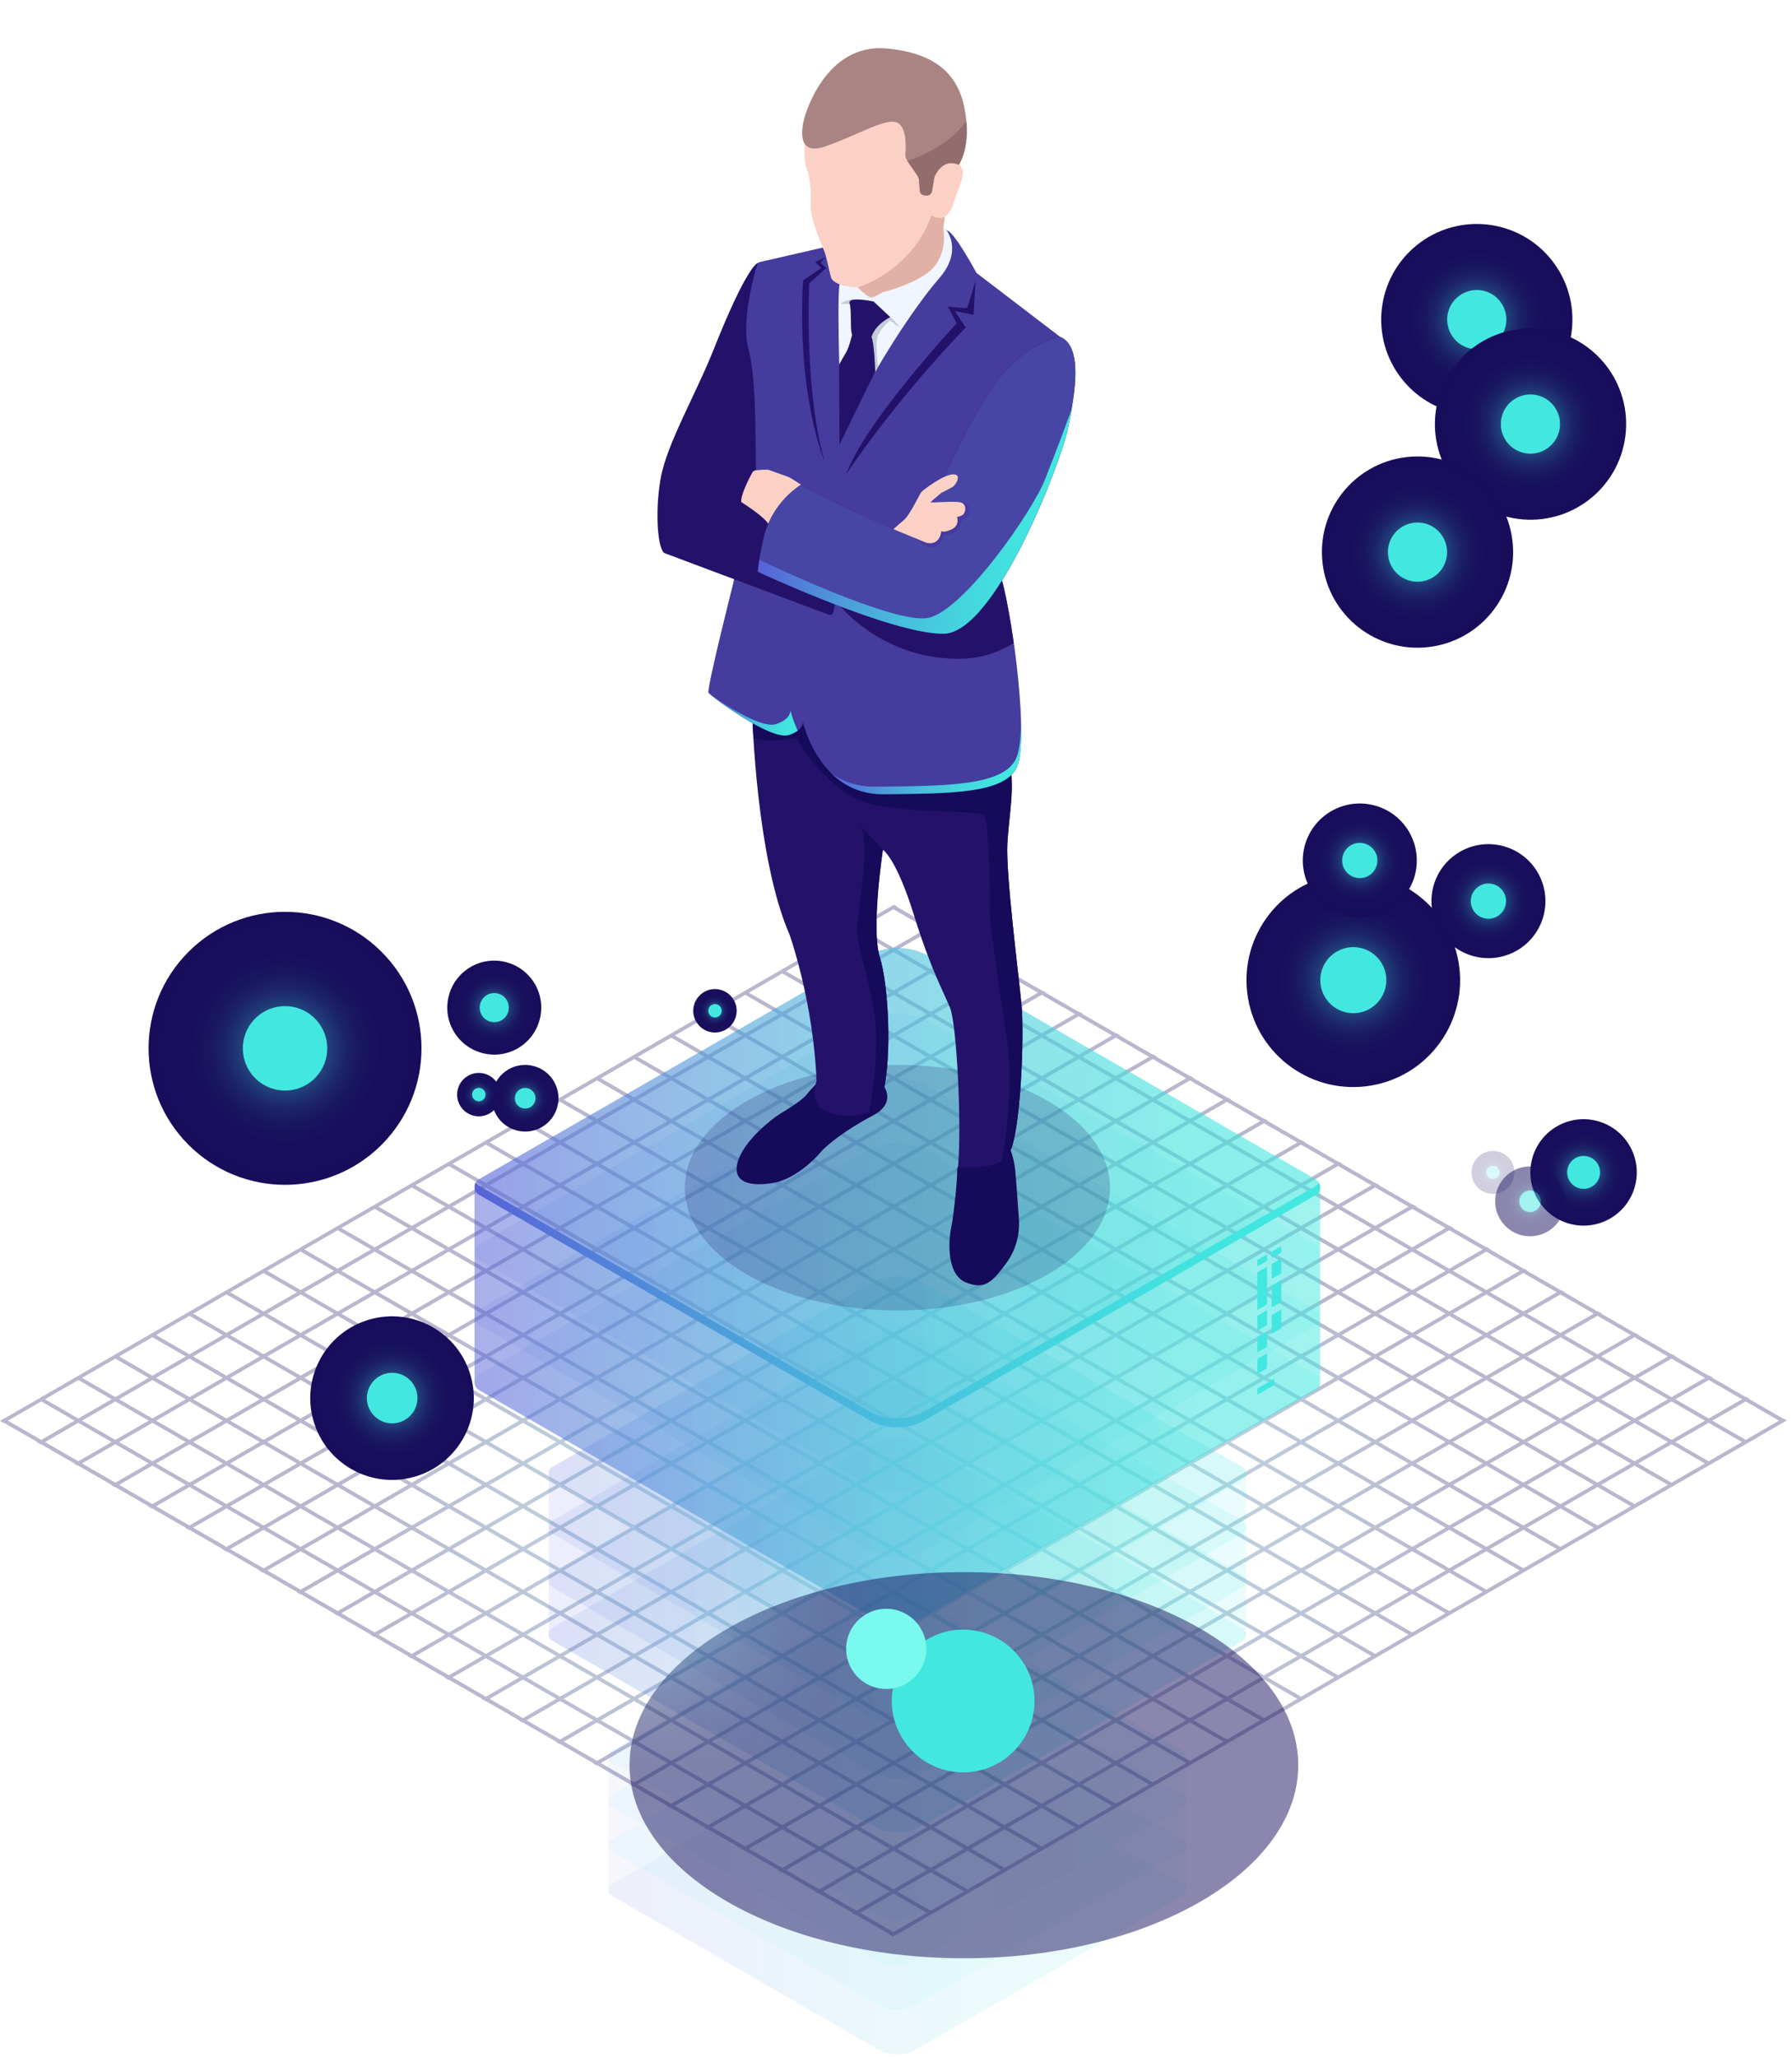 <svg width="325" height="373" viewBox="0 0 325 373" fill="none" xmlns="http://www.w3.org/2000/svg">
<g clip-path="url(#clip0_3127_115893)">
<path style="mix-blend-mode:lighten" opacity="0.3" d="M324.07 257.55L323.4 257.16L323.34 257.2L317.29 253.71L317.35 253.67L316.68 253.28L316.62 253.32L310.57 249.83L310.63 249.79L309.96 249.4L309.9 249.44L303.85 245.95L303.91 245.91L303.24 245.52L303.18 245.56L297.13 242.07L297.19 242.03L296.52 241.64L296.46 241.68L290.41 238.19L290.47 238.15L289.8 237.76L289.74 237.8L283.69 234.31L283.75 234.27L283.08 233.88L283.02 233.92L276.97 230.43L277.03 230.39L276.36 230L276.3 230.04L270.25 226.55L270.31 226.51L269.64 226.12L269.58 226.16L263.53 222.67L263.59 222.63L262.92 222.24L262.86 222.28L256.81 218.79L256.87 218.75L256.2 218.36L256.14 218.4L250.09 214.91L250.15 214.87L249.48 214.48L249.42 214.52L243.37 211.03L243.43 210.99L242.76 210.6L242.7 210.64L236.65 207.15L236.71 207.11L236.04 206.72L235.98 206.76L229.93 203.27L229.99 203.23L229.32 202.84L229.26 202.88L223.21 199.39L223.27 199.35L222.6 198.96L222.54 199L216.49 195.51L216.55 195.47L215.88 195.08L215.82 195.12L209.77 191.63L209.83 191.59L209.16 191.2L209.1 191.24L203.05 187.75L203.11 187.71L202.44 187.32L202.38 187.36L196.33 183.87L196.39 183.83L195.72 183.44L195.66 183.48L189.61 179.99L189.67 179.95L189 179.56L188.94 179.6L182.89 176.11L182.95 176.07L182.28 175.68L182.22 175.72L176.17 172.23L176.23 172.19L175.56 171.8L175.5 171.84L169.45 168.35L169.51 168.31L168.84 167.92L168.78 167.96L162.73 164.47L162.79 164.43L162.12 164.04L162.06 164.08L161.39 164.47L155.34 167.96L154.67 168.35L148.62 171.84L147.95 172.23L141.9 175.72L141.23 176.11L135.18 179.6L134.51 179.99L128.46 183.48L127.79 183.87L121.74 187.36L121.07 187.75L115.02 191.24L114.35 191.63L108.3 195.12L107.63 195.51L101.58 199L100.91 199.39L94.86 202.88L94.19 203.27L88.14 206.76L87.47 207.15L81.42 210.64L80.75 211.03L74.7 214.52L74.03 214.91L67.92 218.44L67.31 218.79L61.26 222.28L60.59 222.67L54.54 226.16L53.87 226.55L47.82 230.04L47.15 230.43L41.1 233.92L40.43 234.31L34.38 237.8L33.71 238.19L27.66 241.68L26.99 242.07L20.94 245.56L20.27 245.95L14.22 249.44L13.55 249.83L7.5 253.32L6.83 253.71L0.78 257.2H0.73L0.06 257.59L0 257.63L0.67 258.02L0.73 257.98L6.78 261.47L6.72 261.51L7.39 261.9L7.45 261.86L13.5 265.35L13.44 265.39L14.11 265.78L14.17 265.74L20.22 269.23L20.16 269.27L20.83 269.66L20.89 269.62L26.94 273.11L26.88 273.15L27.55 273.54L27.61 273.5L33.66 276.99L33.6 277.03L34.27 277.42L34.33 277.38L40.38 280.87L40.32 280.91L40.99 281.3L41.05 281.26L47.1 284.75L47.04 284.79L47.71 285.18L47.77 285.14L53.82 288.63L53.76 288.67L54.43 289.06L54.49 289.02L60.54 292.51L60.48 292.55L61.15 292.94L61.21 292.9L67.26 296.39L67.2 296.43L67.87 296.82L67.93 296.78L73.98 300.27L73.92 300.31L74.59 300.7L74.65 300.66L80.7 304.15L80.64 304.19L81.31 304.58L81.37 304.54L87.42 308.03L87.36 308.07L88.03 308.46L88.09 308.42L94.14 311.91L94.08 311.95L94.75 312.34L94.81 312.3L100.86 315.79L100.8 315.83L101.47 316.22L101.53 316.18L107.58 319.67L107.52 319.71L108.19 320.1L108.25 320.06L114.3 323.55L114.24 323.59L114.91 323.98L114.97 323.94L121.02 327.43L120.96 327.47L121.63 327.86L121.69 327.82L127.74 331.31L127.68 331.35L128.35 331.74L128.41 331.7L134.46 335.19L134.4 335.23L135.07 335.62L135.13 335.58L141.18 339.07L141.12 339.11L141.79 339.5L141.85 339.46L147.9 342.95L147.84 342.99L148.51 343.38L148.57 343.34L154.62 346.83L154.56 346.87L155.23 347.26L155.29 347.22L161.34 350.71L161.28 350.75L161.95 351.14L162.22 350.99L162.69 350.72L169.17 346.98L169.41 346.84L175.46 343.35L176.13 342.96L182.18 339.47L182.68 339.18L188.9 335.59L189.23 335.4L195.62 331.71L196.29 331.32L202.36 327.81L203.01 327.44L209.31 323.8L209.73 323.56L215.78 320.07L216.45 319.68L222.5 316.19L223.14 315.82L229.22 312.31L229.89 311.92L235.94 308.43L236.61 308.04L242.66 304.55L243.33 304.16L249.38 300.67L250.05 300.28L256.1 296.79L256.77 296.4L262.82 292.91L263.49 292.52L269.54 289.03L270.21 288.64L276.26 285.15L276.93 284.76L282.98 281.27L283.65 280.88L289.7 277.39L290.37 277L296.42 273.51L297.09 273.12L303.14 269.63L303.81 269.24L309.87 265.74L310.53 265.36L316.58 261.87L317.25 261.48L323.3 257.99L323.97 257.6L324.03 257.56L324.07 257.55ZM315.95 253.71L309.9 257.2L303.85 253.71L309.9 250.22L315.95 253.71ZM161.37 257.59L155.32 261.08L149.27 257.59L155.32 254.1L161.37 257.59ZM155.99 253.71L162.04 250.22L168.09 253.71L162.04 257.2L155.99 253.71ZM162.04 257.98L168.09 261.47L162.04 264.96L155.99 261.47L162.04 257.98ZM162.71 257.59L168.76 254.1L174.81 257.59L168.76 261.08L162.71 257.59ZM169.43 253.71L175.48 250.22L181.53 253.71L175.48 257.2L169.43 253.71ZM168.76 253.32L162.71 249.83L168.76 246.34L174.81 249.83L168.76 253.32ZM162.04 249.44L155.99 245.95L162.04 242.46L168.09 245.95L162.04 249.44ZM161.37 249.83L155.32 253.32L149.27 249.83L155.32 246.34L161.37 249.83ZM154.65 253.71L148.6 257.2L142.55 253.71L148.6 250.22L154.65 253.71ZM147.93 257.59L141.88 261.08L135.83 257.59L141.88 254.1L147.93 257.59ZM148.6 257.98L154.65 261.47L148.6 264.96L142.55 261.47L148.6 257.98ZM155.32 261.86L161.37 265.35L155.32 268.84L149.27 265.35L155.32 261.86ZM162.04 265.74L168.09 269.23L162.04 272.72L155.99 269.23L162.04 265.74ZM162.71 265.35L168.76 261.86L174.81 265.35L168.76 268.84L162.71 265.35ZM169.43 261.47L175.48 257.98L181.53 261.47L175.48 264.96L169.43 261.47ZM176.15 257.59L182.2 254.1L188.25 257.59L182.2 261.08L176.15 257.59ZM182.87 253.71L188.92 250.22L194.97 253.71L188.92 257.2L182.87 253.71ZM182.2 253.32L176.15 249.83L182.2 246.34L188.25 249.83L182.2 253.32ZM175.48 249.44L169.43 245.95L175.48 242.46L181.53 245.95L175.48 249.44ZM168.76 245.56L162.71 242.07L168.76 238.58L174.81 242.07L168.76 245.56ZM162.04 241.68L155.99 238.19L162.04 234.7L168.09 238.19L162.04 241.68ZM161.37 242.07L155.32 245.56L149.27 242.07L155.32 238.58L161.37 242.07ZM154.65 245.95L148.6 249.44L142.55 245.95L148.6 242.46L154.65 245.95ZM147.93 249.83L141.88 253.32L135.83 249.83L141.88 246.34L147.93 249.83ZM141.21 253.71L135.16 257.2L129.11 253.71L135.16 250.22L141.21 253.71ZM134.49 257.59L128.44 261.08L122.39 257.59L128.44 254.1L134.49 257.59ZM135.16 257.98L141.21 261.47L135.16 264.96L129.11 261.47L135.16 257.98ZM141.88 261.86L147.93 265.35L141.88 268.84L135.83 265.35L141.88 261.86ZM148.6 265.74L154.65 269.23L148.6 272.72L142.55 269.23L148.6 265.74ZM155.32 269.62L161.37 273.11L155.32 276.6L149.27 273.11L155.32 269.62ZM162.04 273.5L168.09 276.99L162.04 280.48L155.99 276.99L162.04 273.5ZM162.71 273.11L168.76 269.62L174.81 273.11L168.76 276.6L162.71 273.11ZM169.43 269.23L175.48 265.74L181.53 269.23L175.48 272.72L169.43 269.23ZM176.15 265.35L182.2 261.86L188.25 265.35L182.2 268.84L176.15 265.35ZM182.87 261.47L188.92 257.98L194.97 261.47L188.92 264.96L182.87 261.47ZM189.59 257.59L195.64 254.1L201.69 257.59L195.64 261.08L189.59 257.59ZM196.31 253.71L202.36 250.22L208.41 253.71L202.36 257.2L196.31 253.71ZM195.64 253.32L189.59 249.83L195.64 246.34L201.69 249.83L195.64 253.32ZM188.92 249.44L182.87 245.95L188.92 242.46L194.97 245.95L188.92 249.44ZM182.2 245.56L176.15 242.07L182.2 238.58L188.25 242.07L182.2 245.56ZM175.48 241.68L169.43 238.19L175.48 234.7L181.53 238.19L175.48 241.68ZM168.76 237.8L162.71 234.31L168.76 230.82L174.81 234.31L168.76 237.8ZM162.04 233.92L155.99 230.43L162.04 226.94L168.09 230.43L162.04 233.92ZM161.37 234.31L155.32 237.8L149.27 234.31L155.32 230.82L161.37 234.31ZM154.65 238.19L148.6 241.68L142.55 238.19L148.6 234.7L154.65 238.19ZM147.93 242.07L141.88 245.56L135.83 242.07L141.88 238.58L147.93 242.07ZM141.21 245.95L135.16 249.44L129.11 245.95L135.16 242.46L141.21 245.95ZM134.49 249.83L128.44 253.32L122.39 249.83L128.44 246.34L134.49 249.83ZM127.77 253.71L121.72 257.2L115.67 253.71L121.72 250.22L127.77 253.71ZM121.05 257.59L115 261.08L108.95 257.59L115 254.1L121.05 257.59ZM121.72 257.98L127.77 261.47L121.72 264.96L115.67 261.47L121.72 257.98ZM128.44 261.86L134.49 265.35L128.44 268.84L122.39 265.35L128.44 261.86ZM135.16 265.74L141.21 269.23L135.16 272.72L129.11 269.23L135.16 265.74ZM141.88 269.62L147.93 273.11L141.88 276.6L135.83 273.11L141.88 269.62ZM148.6 273.5L154.65 276.99L148.6 280.48L142.55 276.99L148.6 273.5ZM155.32 277.38L161.37 280.87L155.32 284.36L149.27 280.87L155.32 277.38ZM162.04 281.26L168.09 284.75L162.04 288.24L155.99 284.75L162.04 281.26ZM162.71 280.87L168.76 277.38L174.81 280.87L168.76 284.36L162.71 280.87ZM169.43 276.99L175.48 273.5L181.53 276.99L175.48 280.48L169.43 276.99ZM176.15 273.11L182.2 269.62L188.25 273.11L182.2 276.6L176.15 273.11ZM182.87 269.23L188.92 265.74L194.97 269.23L188.92 272.72L182.87 269.23ZM189.59 265.35L195.64 261.86L201.69 265.35L195.64 268.84L189.59 265.35ZM196.31 261.47L202.36 257.98L208.41 261.47L202.36 264.96L196.31 261.47ZM203.03 257.59L209.08 254.1L215.13 257.59L209.08 261.08L203.03 257.59ZM209.75 253.71L215.8 250.22L221.85 253.71L215.8 257.2L209.75 253.71ZM209.08 253.32L203.03 249.83L209.08 246.34L215.13 249.83L209.08 253.32ZM202.36 249.44L196.31 245.95L202.36 242.46L208.41 245.95L202.36 249.44ZM195.64 245.56L189.59 242.07L195.64 238.58L201.69 242.07L195.64 245.56ZM188.92 241.68L182.87 238.19L188.92 234.7L194.97 238.19L188.92 241.68ZM182.2 237.8L176.15 234.31L182.2 230.82L188.25 234.31L182.2 237.8ZM175.48 233.92L169.43 230.43L175.48 226.94L181.53 230.43L175.48 233.92ZM168.76 230.04L162.71 226.55L168.76 223.06L174.81 226.55L168.76 230.04ZM162.04 226.16L155.99 222.67L162.04 219.18L168.09 222.67L162.04 226.16ZM161.37 226.55L155.32 230.04L149.27 226.55L155.32 223.06L161.37 226.55ZM154.65 230.43L148.6 233.92L142.55 230.43L148.6 226.94L154.65 230.43ZM147.93 234.31L141.88 237.8L135.83 234.31L141.88 230.82L147.93 234.31ZM141.21 238.19L135.16 241.68L129.11 238.19L135.16 234.7L141.21 238.19ZM134.49 242.07L128.44 245.56L122.39 242.07L128.44 238.58L134.49 242.07ZM127.77 245.95L121.72 249.44L115.67 245.95L121.72 242.46L127.77 245.95ZM121.05 249.83L115 253.32L108.95 249.83L115 246.34L121.05 249.83ZM114.33 253.71L108.28 257.2L102.23 253.71L108.28 250.22L114.33 253.71ZM107.61 257.59L101.56 261.08L95.51 257.59L101.56 254.1L107.61 257.59ZM108.28 257.98L114.33 261.47L108.28 264.96L102.23 261.47L108.28 257.98ZM115 261.86L121.05 265.35L115 268.84L108.95 265.35L115 261.86ZM121.72 265.74L127.77 269.23L121.72 272.72L115.67 269.23L121.72 265.74ZM128.44 269.62L134.49 273.11L128.44 276.6L122.39 273.11L128.44 269.62ZM135.16 273.5L141.21 276.99L135.16 280.48L129.11 276.99L135.16 273.5ZM141.88 277.38L147.93 280.87L141.88 284.36L135.83 280.87L141.88 277.38ZM148.6 281.26L154.65 284.75L148.6 288.24L142.55 284.75L148.6 281.26ZM155.32 285.14L161.37 288.63L155.32 292.12L149.27 288.63L155.32 285.14ZM162.04 289.02L168.09 292.51L162.04 296L155.99 292.51L162.04 289.02ZM162.71 288.63L168.76 285.14L174.81 288.63L168.76 292.12L162.71 288.63ZM169.43 284.75L175.48 281.26L181.53 284.75L175.48 288.24L169.43 284.75ZM176.15 280.87L182.2 277.38L188.25 280.87L182.2 284.36L176.15 280.87ZM182.87 276.99L188.92 273.5L194.97 276.99L188.92 280.48L182.87 276.99ZM189.59 273.11L195.64 269.62L201.69 273.11L195.64 276.6L189.59 273.11ZM196.31 269.23L202.36 265.74L208.41 269.23L202.36 272.72L196.31 269.23ZM203.03 265.35L209.08 261.86L215.13 265.35L209.08 268.84L203.03 265.35ZM209.75 261.47L215.8 257.98L221.85 261.47L215.8 264.96L209.75 261.47ZM216.47 257.59L222.52 254.1L228.57 257.59L222.52 261.08L216.47 257.59ZM223.19 253.71L229.24 250.22L235.29 253.71L229.24 257.2L223.19 253.71ZM222.52 253.32L216.47 249.83L222.52 246.34L228.57 249.83L222.52 253.32ZM215.8 249.44L209.75 245.95L215.8 242.46L221.85 245.95L215.8 249.44ZM209.08 245.56L203.03 242.07L209.08 238.58L215.13 242.07L209.08 245.56ZM202.36 241.68L196.31 238.19L202.36 234.7L208.41 238.19L202.36 241.68ZM195.64 237.8L189.59 234.31L195.64 230.82L201.69 234.31L195.64 237.8ZM188.92 233.92L182.87 230.43L188.92 226.94L194.97 230.43L188.92 233.92ZM182.2 230.04L176.15 226.55L182.2 223.06L188.25 226.55L182.2 230.04ZM175.48 226.16L169.43 222.67L175.48 219.18L181.53 222.67L175.48 226.16ZM168.76 222.28L162.71 218.79L168.76 215.3L174.81 218.79L168.76 222.28ZM162.04 218.4L155.99 214.91L162.04 211.42L168.09 214.91L162.04 218.4ZM161.37 218.79L155.32 222.28L149.27 218.79L155.32 215.3L161.37 218.79ZM154.65 222.67L148.6 226.16L142.55 222.67L148.6 219.18L154.65 222.67ZM147.93 226.55L141.88 230.04L135.83 226.55L141.88 223.06L147.93 226.55ZM141.21 230.43L135.16 233.92L129.11 230.43L135.16 226.94L141.21 230.43ZM134.49 234.31L128.44 237.8L122.39 234.31L128.44 230.82L134.49 234.31ZM127.77 238.19L121.72 241.68L115.67 238.19L121.72 234.7L127.77 238.19ZM121.05 242.07L115 245.56L108.95 242.07L115 238.58L121.05 242.07ZM114.33 245.95L108.28 249.44L102.23 245.95L108.28 242.46L114.33 245.95ZM107.61 249.83L101.56 253.32L95.51 249.83L101.56 246.34L107.61 249.83ZM100.89 253.71L94.84 257.2L88.79 253.71L94.84 250.22L100.89 253.71ZM94.17 257.59L88.12 261.08L82.07 257.59L88.12 254.1L94.17 257.59ZM94.84 257.98L100.89 261.47L94.84 264.96L88.79 261.47L94.84 257.98ZM101.56 261.86L107.61 265.35L101.56 268.84L95.51 265.35L101.56 261.86ZM108.28 265.74L114.33 269.23L108.28 272.72L102.23 269.23L108.28 265.74ZM115 269.62L121.05 273.11L115 276.6L108.95 273.11L115 269.62ZM121.72 273.5L127.77 276.99L121.72 280.48L115.67 276.99L121.72 273.5ZM128.44 277.38L134.49 280.87L128.44 284.36L122.39 280.87L128.44 277.38ZM135.16 281.26L141.21 284.75L135.16 288.24L129.11 284.75L135.16 281.26ZM141.88 285.14L147.93 288.63L141.88 292.12L135.83 288.63L141.88 285.14ZM148.6 289.02L154.65 292.51L148.6 296L142.55 292.51L148.6 289.02ZM155.32 292.9L161.37 296.39L155.32 299.88L149.27 296.39L155.32 292.9ZM162.04 296.78L168.09 300.27L162.04 303.76L155.99 300.27L162.04 296.78ZM162.71 296.39L168.76 292.9L174.81 296.39L168.76 299.88L162.71 296.39ZM169.43 292.51L175.48 289.02L181.53 292.51L175.48 296L169.43 292.51ZM176.15 288.63L182.2 285.14L188.25 288.63L182.2 292.12L176.15 288.63ZM182.87 284.75L188.92 281.26L194.97 284.75L188.92 288.24L182.87 284.75ZM189.59 280.87L195.64 277.38L201.69 280.87L195.64 284.36L189.59 280.87ZM196.31 276.99L202.36 273.5L208.41 276.99L202.36 280.48L196.31 276.99ZM203.03 273.11L209.08 269.62L215.13 273.11L209.08 276.6L203.03 273.11ZM209.75 269.23L215.8 265.74L221.85 269.23L215.8 272.72L209.75 269.23ZM216.47 265.35L222.52 261.86L228.57 265.35L222.52 268.84L216.47 265.35ZM223.19 261.47L229.24 257.98L235.29 261.47L229.24 264.96L223.19 261.47ZM229.91 257.59L235.96 254.1L242.01 257.59L235.96 261.08L229.91 257.59ZM236.63 253.71L242.68 250.22L248.73 253.71L242.68 257.2L236.63 253.71ZM235.96 253.32L229.91 249.83L235.96 246.34L242.01 249.83L235.96 253.32ZM229.24 249.44L223.19 245.95L229.24 242.46L235.29 245.95L229.24 249.44ZM222.52 245.56L216.47 242.07L222.52 238.58L228.57 242.07L222.52 245.56ZM215.8 241.68L209.75 238.19L215.8 234.7L221.85 238.19L215.8 241.68ZM209.08 237.8L203.03 234.31L209.08 230.82L215.13 234.31L209.08 237.8ZM202.36 233.92L196.31 230.43L202.36 226.94L208.41 230.43L202.36 233.92ZM195.64 230.04L189.59 226.55L195.64 223.06L201.69 226.55L195.64 230.04ZM188.92 226.16L182.87 222.67L188.92 219.18L194.97 222.67L188.92 226.16ZM182.2 222.28L176.15 218.79L182.2 215.3L188.25 218.79L182.2 222.28ZM175.48 218.4L169.43 214.91L175.48 211.42L181.53 214.91L175.48 218.4ZM168.76 214.52L162.71 211.03L168.76 207.54L174.81 211.03L168.76 214.52ZM162.04 210.64L155.99 207.15L162.04 203.66L168.09 207.15L162.04 210.64ZM161.37 211.03L155.32 214.52L149.27 211.03L155.32 207.54L161.37 211.03ZM154.65 214.91L148.6 218.4L142.55 214.91L148.6 211.42L154.65 214.91ZM147.93 218.79L141.88 222.28L135.83 218.79L141.88 215.3L147.93 218.79ZM141.21 222.67L135.16 226.16L129.11 222.67L135.16 219.18L141.21 222.67ZM134.49 226.55L128.44 230.04L122.39 226.55L128.44 223.06L134.49 226.55ZM127.77 230.43L121.72 233.92L115.67 230.43L121.72 226.94L127.77 230.43ZM121.05 234.31L115 237.8L108.95 234.31L115 230.82L121.05 234.31ZM114.33 238.19L108.28 241.68L102.23 238.19L108.28 234.7L114.33 238.19ZM107.61 242.07L101.56 245.56L95.51 242.07L101.56 238.58L107.61 242.07ZM100.89 245.95L94.84 249.44L88.79 245.95L94.84 242.46L100.89 245.95ZM94.17 249.83L88.12 253.32L82.07 249.83L88.12 246.34L94.17 249.83ZM87.45 253.71L81.4 257.2L75.35 253.71L81.4 250.22L87.45 253.71ZM80.73 257.59L74.68 261.08L68.63 257.59L74.68 254.1L80.73 257.59ZM81.4 257.98L87.45 261.47L81.4 264.96L75.35 261.47L81.4 257.98ZM88.12 261.86L94.17 265.35L88.12 268.84L82.07 265.35L88.12 261.86ZM94.84 265.74L100.89 269.23L94.84 272.72L88.79 269.23L94.84 265.74ZM101.56 269.62L107.61 273.11L101.56 276.6L95.51 273.11L101.56 269.62ZM108.28 273.5L114.33 276.99L108.28 280.48L102.23 276.99L108.28 273.5ZM115 277.38L121.05 280.87L115 284.36L108.95 280.87L115 277.38ZM121.72 281.26L127.77 284.75L121.72 288.24L115.67 284.75L121.72 281.26ZM128.44 285.14L134.49 288.63L128.44 292.12L122.39 288.63L128.44 285.14ZM135.16 289.02L141.21 292.51L135.16 296L129.11 292.51L135.16 289.02ZM141.88 292.9L147.93 296.39L141.88 299.88L135.83 296.39L141.88 292.9ZM148.6 296.78L154.65 300.27L148.6 303.76L142.55 300.27L148.6 296.78ZM155.32 300.66L161.37 304.15L155.32 307.64L149.27 304.15L155.32 300.66ZM162.04 304.54L168.09 308.03L162.04 311.52L155.99 308.03L162.04 304.54ZM162.71 304.15L168.76 300.66L174.81 304.15L168.76 307.64L162.71 304.15ZM169.43 300.27L175.48 296.78L181.53 300.27L175.48 303.76L169.43 300.27ZM176.15 296.39L182.2 292.9L188.25 296.39L182.2 299.88L176.15 296.39ZM182.87 292.51L188.92 289.02L194.97 292.51L188.92 296L182.87 292.51ZM189.59 288.63L195.64 285.14L201.69 288.63L195.64 292.12L189.59 288.63ZM196.31 284.75L202.36 281.26L208.41 284.75L202.36 288.24L196.31 284.75ZM203.03 280.87L209.08 277.38L215.13 280.87L209.08 284.36L203.03 280.87ZM209.75 276.99L215.8 273.5L221.85 276.99L215.8 280.48L209.75 276.99ZM216.47 273.11L222.52 269.62L228.57 273.11L222.52 276.6L216.47 273.11ZM223.19 269.23L229.24 265.74L235.29 269.23L229.24 272.72L223.19 269.23ZM229.91 265.35L235.96 261.86L242.01 265.35L235.96 268.84L229.91 265.35ZM236.63 261.47L242.68 257.98L248.73 261.47L242.68 264.96L236.63 261.47ZM243.35 257.59L249.4 254.1L255.45 257.59L249.4 261.08L243.35 257.59ZM250.07 253.71L256.12 250.22L262.17 253.71L256.12 257.2L250.07 253.71ZM249.4 253.32L243.35 249.83L249.4 246.34L255.45 249.83L249.4 253.32ZM242.68 249.44L236.63 245.95L242.68 242.46L248.73 245.95L242.68 249.44ZM235.96 245.56L229.91 242.07L235.96 238.58L242.01 242.07L235.96 245.56ZM229.24 241.68L223.19 238.19L229.24 234.7L235.29 238.19L229.24 241.68ZM222.52 237.8L216.47 234.31L222.52 230.82L228.57 234.31L222.52 237.8ZM215.8 233.92L209.75 230.43L215.8 226.94L221.85 230.43L215.8 233.92ZM209.08 230.04L203.03 226.55L209.08 223.06L215.13 226.55L209.08 230.04ZM202.36 226.16L196.31 222.67L202.36 219.18L208.41 222.67L202.36 226.16ZM195.64 222.28L189.59 218.79L195.64 215.3L201.69 218.79L195.64 222.28ZM188.92 218.4L182.87 214.91L188.92 211.42L194.97 214.91L188.92 218.4ZM182.2 214.52L176.15 211.03L182.2 207.54L188.25 211.03L182.2 214.52ZM175.48 210.64L169.43 207.15L175.48 203.66L181.53 207.15L175.48 210.64ZM168.76 206.76L162.71 203.27L168.76 199.78L174.81 203.27L168.76 206.76ZM162.04 202.88L155.99 199.39L162.04 195.9L168.09 199.39L162.04 202.88ZM161.37 203.27L155.32 206.76L149.27 203.27L155.32 199.78L161.37 203.27ZM154.65 207.15L148.6 210.64L142.55 207.15L148.6 203.66L154.65 207.15ZM147.93 211.03L141.88 214.52L135.83 211.03L141.88 207.54L147.93 211.03ZM141.21 214.91L135.16 218.4L129.11 214.91L135.16 211.42L141.21 214.91ZM134.49 218.79L128.44 222.28L122.39 218.79L128.44 215.3L134.49 218.79ZM127.77 222.67L121.72 226.16L115.67 222.67L121.72 219.18L127.77 222.67ZM121.05 226.55L115 230.04L108.95 226.55L115 223.06L121.05 226.55ZM114.33 230.43L108.28 233.92L102.23 230.43L108.28 226.94L114.33 230.43ZM107.61 234.31L101.56 237.8L95.51 234.31L101.56 230.82L107.61 234.31ZM100.89 238.19L94.84 241.68L88.79 238.19L94.84 234.7L100.89 238.19ZM94.17 242.07L88.12 245.56L82.07 242.07L88.12 238.58L94.17 242.07ZM87.45 245.95L81.4 249.44L75.35 245.95L81.4 242.46L87.45 245.95ZM80.73 249.83L74.68 253.32L68.63 249.83L74.68 246.34L80.73 249.83ZM74.01 253.71L67.96 257.2L61.91 253.71L67.96 250.22L74.01 253.71ZM67.29 257.59L61.24 261.08L55.19 257.59L61.24 254.1L67.29 257.59ZM67.96 257.98L74.01 261.47L67.96 264.96L61.91 261.47L67.96 257.98ZM74.68 261.86L80.73 265.35L74.68 268.84L68.63 265.35L74.68 261.86ZM81.4 265.74L87.45 269.23L81.4 272.72L75.35 269.23L81.4 265.74ZM88.12 269.62L94.17 273.11L88.12 276.6L82.07 273.11L88.12 269.62ZM94.84 273.5L100.89 276.99L94.84 280.48L88.79 276.99L94.84 273.5ZM101.56 277.38L107.61 280.87L101.56 284.36L95.51 280.87L101.56 277.38ZM108.28 281.26L114.33 284.75L108.28 288.24L102.23 284.75L108.28 281.26ZM115 285.14L121.05 288.63L115 292.12L108.95 288.63L115 285.14ZM121.72 289.02L127.77 292.51L121.72 296L115.67 292.51L121.72 289.02ZM128.44 292.9L134.49 296.39L128.44 299.88L122.39 296.39L128.44 292.9ZM135.16 296.78L141.21 300.27L135.16 303.76L129.11 300.27L135.16 296.78ZM141.88 300.66L147.93 304.15L141.88 307.64L135.83 304.15L141.88 300.66ZM148.6 304.54L154.65 308.03L148.6 311.52L142.55 308.03L148.6 304.54ZM155.32 308.42L161.37 311.91L155.32 315.4L149.27 311.91L155.32 308.42ZM162.04 312.3L168.09 315.79L162.04 319.28L155.99 315.79L162.04 312.3ZM162.71 311.91L168.76 308.42L174.81 311.91L168.76 315.4L162.71 311.91ZM169.43 308.03L175.48 304.54L181.53 308.03L175.48 311.52L169.43 308.03ZM176.15 304.15L182.2 300.66L188.25 304.15L182.2 307.64L176.15 304.15ZM182.87 300.27L188.92 296.78L194.97 300.27L188.92 303.76L182.87 300.27ZM189.59 296.39L195.64 292.9L201.69 296.39L195.64 299.88L189.59 296.39ZM196.31 292.51L202.36 289.02L208.41 292.51L202.36 296L196.31 292.51ZM203.03 288.63L209.08 285.14L215.13 288.63L209.08 292.12L203.03 288.63ZM209.75 284.75L215.8 281.26L221.85 284.75L215.8 288.24L209.75 284.75ZM216.47 280.87L222.52 277.38L228.57 280.87L222.52 284.36L216.47 280.87ZM223.19 276.99L229.24 273.5L235.29 276.99L229.24 280.48L223.19 276.99ZM229.91 273.11L235.96 269.62L242.01 273.11L235.96 276.6L229.91 273.11ZM236.63 269.23L242.68 265.74L248.73 269.23L242.68 272.72L236.63 269.23ZM243.35 265.35L249.4 261.86L255.45 265.35L249.4 268.84L243.35 265.35ZM250.07 261.47L256.12 257.98L262.17 261.47L256.12 264.96L250.07 261.47ZM256.79 257.59L262.84 254.1L268.89 257.59L262.84 261.08L256.79 257.59ZM263.51 253.71L269.56 250.22L275.61 253.71L269.56 257.2L263.51 253.71ZM262.84 253.32L256.79 249.83L262.84 246.34L268.89 249.83L262.84 253.32ZM256.12 249.44L250.07 245.95L256.12 242.46L262.17 245.95L256.12 249.44ZM249.4 245.56L243.35 242.07L249.4 238.58L255.45 242.07L249.4 245.56ZM242.68 241.68L236.63 238.19L242.68 234.7L248.73 238.19L242.68 241.68ZM235.96 237.8L229.91 234.31L235.96 230.82L242.01 234.31L235.96 237.8ZM229.24 233.92L223.19 230.43L229.24 226.94L235.29 230.43L229.24 233.92ZM222.52 230.04L216.47 226.55L222.52 223.06L228.57 226.55L222.52 230.04ZM215.8 226.16L209.75 222.67L215.8 219.18L221.85 222.67L215.8 226.16ZM209.08 222.28L203.03 218.79L209.08 215.3L215.13 218.79L209.08 222.28ZM202.36 218.4L196.31 214.91L202.36 211.42L208.41 214.91L202.36 218.4ZM195.64 214.52L189.59 211.03L195.64 207.54L201.69 211.03L195.64 214.52ZM188.92 210.64L182.87 207.15L188.92 203.66L194.97 207.15L188.92 210.64ZM182.2 206.76L176.15 203.27L182.2 199.78L188.25 203.27L182.2 206.76ZM175.48 202.88L169.43 199.39L175.48 195.9L181.53 199.39L175.48 202.88ZM168.76 199L162.71 195.51L168.76 192.02L174.81 195.51L168.76 199ZM162.04 195.12L155.99 191.63L162.04 188.14L168.09 191.63L162.04 195.12ZM161.37 195.51L155.32 199L149.27 195.51L155.32 192.02L161.37 195.51ZM154.65 199.39L148.6 202.88L142.55 199.39L148.6 195.9L154.65 199.39ZM147.93 203.27L141.88 206.76L135.83 203.27L141.88 199.78L147.93 203.27ZM141.21 207.15L135.16 210.64L129.11 207.15L135.16 203.66L141.21 207.15ZM134.49 211.03L128.44 214.52L122.39 211.03L128.44 207.54L134.49 211.03ZM127.77 214.91L121.72 218.4L115.67 214.91L121.72 211.42L127.77 214.91ZM121.05 218.79L115 222.28L108.95 218.79L115 215.3L121.05 218.79ZM114.33 222.67L108.28 226.16L102.23 222.67L108.28 219.18L114.33 222.67ZM107.61 226.55L101.56 230.04L95.51 226.55L101.56 223.06L107.61 226.55ZM100.89 230.43L94.84 233.92L88.79 230.43L94.84 226.94L100.89 230.43ZM94.17 234.31L88.12 237.8L82.07 234.31L88.12 230.82L94.17 234.31ZM87.45 238.19L81.4 241.68L75.35 238.19L81.4 234.7L87.45 238.19ZM80.73 242.07L74.68 245.56L68.63 242.07L74.68 238.58L80.73 242.07ZM74.01 245.95L67.96 249.44L61.91 245.95L67.96 242.46L74.01 245.95ZM67.29 249.83L61.24 253.32L55.19 249.83L61.24 246.34L67.29 249.83ZM60.57 253.71L54.52 257.2L48.47 253.71L54.52 250.22L60.57 253.71ZM53.85 257.59L47.8 261.08L41.75 257.59L47.8 254.1L53.85 257.59ZM54.52 257.98L60.57 261.47L54.52 264.96L48.47 261.47L54.52 257.98ZM61.24 261.86L67.29 265.35L61.24 268.84L55.19 265.35L61.24 261.86ZM67.96 265.74L74.01 269.23L67.96 272.72L61.91 269.23L67.96 265.74ZM74.68 269.62L80.73 273.11L74.68 276.6L68.63 273.11L74.68 269.62ZM81.4 273.5L87.45 276.99L81.4 280.48L75.35 276.99L81.4 273.5ZM88.12 277.38L94.17 280.87L88.12 284.36L82.07 280.87L88.12 277.38ZM94.84 281.26L100.89 284.75L94.84 288.24L88.79 284.75L94.84 281.26ZM101.56 285.14L107.61 288.63L101.56 292.12L95.51 288.63L101.56 285.14ZM108.28 289.02L114.33 292.51L108.28 296L102.23 292.51L108.28 289.02ZM115 292.9L121.05 296.39L115 299.88L108.95 296.39L115 292.9ZM121.72 296.78L127.77 300.27L121.72 303.76L115.67 300.27L121.72 296.78ZM128.44 300.66L134.49 304.15L128.44 307.64L122.39 304.15L128.44 300.66ZM135.16 304.54L141.21 308.03L135.16 311.52L129.11 308.03L135.16 304.54ZM141.88 308.42L147.93 311.91L141.88 315.4L135.83 311.91L141.88 308.42ZM148.6 312.3L154.65 315.79L148.6 319.28L142.55 315.79L148.6 312.3ZM155.32 316.18L161.37 319.67L155.32 323.16L149.27 319.67L155.32 316.18ZM162.04 320.06L168.09 323.55L162.04 327.04L155.99 323.55L162.04 320.06ZM162.71 319.67L168.76 316.18L174.81 319.67L168.76 323.16L162.71 319.67ZM169.43 315.79L175.48 312.3L181.53 315.79L175.48 319.28L169.43 315.79ZM176.15 311.91L182.2 308.42L188.25 311.91L182.2 315.4L176.15 311.91ZM182.87 308.03L188.92 304.54L194.97 308.03L188.92 311.52L182.87 308.03ZM189.59 304.15L195.64 300.66L201.69 304.15L195.64 307.64L189.59 304.15ZM196.31 300.27L202.36 296.78L208.41 300.27L202.36 303.76L196.31 300.27ZM203.03 296.39L209.08 292.9L215.13 296.39L209.08 299.88L203.03 296.39ZM209.75 292.51L215.8 289.02L221.85 292.51L215.8 296L209.75 292.51ZM216.47 288.63L222.52 285.14L228.57 288.63L222.52 292.12L216.47 288.63ZM223.19 284.75L229.24 281.26L235.29 284.75L229.24 288.24L223.19 284.75ZM229.91 280.87L235.96 277.38L242.01 280.87L235.96 284.36L229.91 280.87ZM236.63 276.99L242.68 273.5L248.73 276.99L242.68 280.48L236.63 276.99ZM243.35 273.11L249.4 269.62L255.45 273.11L249.4 276.6L243.35 273.11ZM250.07 269.23L256.12 265.74L262.17 269.23L256.12 272.72L250.07 269.23ZM256.79 265.35L262.84 261.86L268.89 265.35L262.84 268.84L256.79 265.35ZM263.51 261.47L269.56 257.98L275.61 261.47L269.56 264.96L263.51 261.47ZM270.23 257.59L276.28 254.1L282.33 257.59L276.28 261.08L270.23 257.59ZM276.95 253.71L283 250.22L289.05 253.71L283 257.2L276.95 253.71ZM276.28 253.32L270.23 249.83L276.28 246.34L282.33 249.83L276.28 253.32ZM269.56 249.44L263.51 245.95L269.56 242.46L275.61 245.95L269.56 249.44ZM262.84 245.56L256.79 242.07L262.84 238.58L268.89 242.07L262.84 245.56ZM256.12 241.68L250.07 238.19L256.12 234.7L262.17 238.19L256.12 241.68ZM249.4 237.8L243.35 234.31L249.4 230.82L255.45 234.31L249.4 237.8ZM242.68 233.92L236.63 230.43L242.68 226.94L248.73 230.43L242.68 233.92ZM235.96 230.04L229.91 226.55L235.96 223.06L242.01 226.55L235.96 230.04ZM229.24 226.16L223.19 222.67L229.24 219.18L235.29 222.67L229.24 226.16ZM222.52 222.28L216.47 218.79L222.52 215.3L228.57 218.79L222.52 222.28ZM215.8 218.4L209.75 214.91L215.8 211.42L221.85 214.91L215.8 218.4ZM209.08 214.52L203.03 211.03L209.08 207.54L215.13 211.03L209.08 214.52ZM202.36 210.64L196.31 207.15L202.36 203.66L208.41 207.15L202.36 210.64ZM195.64 206.76L189.59 203.27L195.64 199.78L201.69 203.27L195.64 206.76ZM188.92 202.88L182.87 199.39L188.92 195.9L194.97 199.39L188.92 202.88ZM182.2 199L176.15 195.51L182.2 192.02L188.25 195.51L182.2 199ZM175.48 195.12L169.43 191.63L175.48 188.14L181.53 191.63L175.48 195.12ZM168.76 191.24L162.71 187.75L168.76 184.26L174.81 187.75L168.76 191.24ZM162.04 187.36L155.99 183.87L162.04 180.38L168.09 183.87L162.04 187.36ZM161.37 187.75L155.32 191.24L149.27 187.75L155.32 184.26L161.37 187.75ZM154.65 191.63L148.6 195.12L142.55 191.63L148.6 188.14L154.65 191.63ZM147.93 195.51L141.88 199L135.83 195.51L141.88 192.02L147.93 195.51ZM141.21 199.39L135.16 202.88L129.11 199.39L135.16 195.9L141.21 199.39ZM134.49 203.27L128.44 206.76L122.39 203.27L128.44 199.78L134.49 203.27ZM127.77 207.15L121.72 210.64L115.67 207.15L121.72 203.66L127.77 207.15ZM121.05 211.03L115 214.52L108.95 211.03L115 207.54L121.05 211.03ZM114.33 214.91L108.28 218.4L102.23 214.91L108.28 211.42L114.33 214.91ZM107.61 218.79L101.56 222.28L95.51 218.79L101.56 215.3L107.61 218.79ZM100.89 222.67L94.84 226.16L88.79 222.67L94.84 219.18L100.89 222.67ZM94.17 226.55L88.12 230.04L82.07 226.55L88.12 223.06L94.17 226.55ZM87.45 230.43L81.4 233.92L75.35 230.43L81.4 226.94L87.45 230.43ZM80.73 234.31L74.68 237.8L68.63 234.31L74.68 230.82L80.73 234.31ZM74.01 238.19L67.96 241.68L61.91 238.19L67.96 234.7L74.01 238.19ZM67.29 242.07L61.24 245.56L55.19 242.07L61.24 238.58L67.29 242.07ZM60.57 245.95L54.52 249.44L48.47 245.95L54.52 242.46L60.57 245.95ZM53.85 249.83L47.8 253.32L41.75 249.83L47.8 246.34L53.85 249.83ZM47.13 253.71L41.08 257.2L35.03 253.71L41.08 250.22L47.13 253.71ZM40.41 257.59L34.36 261.08L28.31 257.59L34.36 254.1L40.41 257.59ZM41.08 257.98L47.13 261.47L41.08 264.96L35.03 261.47L41.08 257.98ZM47.8 261.86L53.85 265.35L47.8 268.84L41.75 265.35L47.8 261.86ZM54.52 265.74L60.57 269.23L54.52 272.72L48.47 269.23L54.52 265.74ZM61.24 269.62L67.29 273.11L61.24 276.6L55.19 273.11L61.24 269.62ZM67.96 273.5L74.01 276.99L67.96 280.48L61.91 276.99L67.96 273.5ZM74.68 277.38L80.73 280.87L74.68 284.36L68.63 280.87L74.68 277.38ZM81.4 281.26L87.45 284.75L81.4 288.24L75.35 284.75L81.4 281.26ZM88.12 285.14L94.17 288.63L88.12 292.12L82.07 288.63L88.12 285.14ZM94.84 289.02L100.89 292.51L94.84 296L88.79 292.51L94.84 289.02ZM101.56 292.9L107.61 296.39L101.56 299.88L95.51 296.39L101.56 292.9ZM108.28 296.78L114.33 300.27L108.28 303.76L102.23 300.27L108.28 296.78ZM115 300.66L121.05 304.15L115 307.64L108.95 304.15L115 300.66ZM121.72 304.54L127.77 308.03L121.72 311.52L115.67 308.03L121.72 304.54ZM128.44 308.42L134.49 311.91L128.44 315.4L122.39 311.91L128.44 308.42ZM135.16 312.3L141.21 315.79L135.16 319.28L129.11 315.79L135.16 312.3ZM141.88 316.18L147.93 319.67L141.88 323.16L135.83 319.67L141.88 316.18ZM148.6 320.06L154.65 323.55L148.6 327.04L142.55 323.55L148.6 320.06ZM155.32 323.94L161.37 327.43L155.32 330.92L149.27 327.43L155.32 323.94ZM162.04 327.82L168.09 331.31L162.04 334.8L155.99 331.31L162.04 327.82ZM162.71 327.43L168.76 323.94L174.81 327.43L168.76 330.92L162.71 327.43ZM169.43 323.55L175.48 320.06L181.53 323.55L175.48 327.04L169.43 323.55ZM176.15 319.67L182.2 316.18L188.25 319.67L182.2 323.16L176.15 319.67ZM182.87 315.79L188.92 312.3L194.97 315.79L188.92 319.28L182.87 315.79ZM189.59 311.91L195.64 308.42L201.69 311.91L195.64 315.4L189.59 311.91ZM196.31 308.03L202.36 304.54L208.41 308.03L202.36 311.52L196.31 308.03ZM203.03 304.15L209.08 300.66L215.13 304.15L209.08 307.64L203.03 304.15ZM209.75 300.27L215.8 296.78L221.85 300.27L215.8 303.76L209.75 300.27ZM216.47 296.39L222.52 292.9L228.57 296.39L222.52 299.88L216.47 296.39ZM223.19 292.51L229.24 289.02L235.29 292.51L229.24 296L223.19 292.51ZM229.91 288.63L235.96 285.14L242.01 288.63L235.96 292.12L229.91 288.63ZM236.63 284.75L242.68 281.26L248.73 284.75L242.68 288.24L236.63 284.75ZM243.35 280.87L249.4 277.38L255.45 280.87L249.4 284.36L243.35 280.87ZM250.07 276.99L256.12 273.5L262.17 276.99L256.12 280.48L250.07 276.99ZM256.79 273.11L262.84 269.62L268.89 273.11L262.84 276.6L256.79 273.11ZM263.51 269.23L269.56 265.74L275.61 269.23L269.56 272.72L263.51 269.23ZM270.23 265.35L276.28 261.86L282.33 265.35L276.28 268.84L270.23 265.35ZM276.95 261.47L283 257.98L289.05 261.47L283 264.96L276.95 261.47ZM283.67 257.59L289.72 254.1L295.77 257.59L289.72 261.08L283.67 257.59ZM290.39 253.71L296.44 250.22L302.49 253.71L296.44 257.2L290.39 253.71ZM289.72 253.32L283.67 249.83L289.72 246.34L295.77 249.83L289.72 253.32ZM283 249.44L276.95 245.95L283 242.46L289.05 245.95L283 249.44ZM276.28 245.56L270.23 242.07L276.28 238.58L282.33 242.07L276.28 245.56ZM269.56 241.68L263.51 238.19L269.56 234.7L275.61 238.19L269.56 241.68ZM262.84 237.8L256.79 234.31L262.84 230.82L268.89 234.31L262.84 237.8ZM256.12 233.92L250.07 230.43L256.12 226.94L262.17 230.43L256.12 233.92ZM249.4 230.04L243.35 226.55L249.4 223.06L255.45 226.55L249.4 230.04ZM242.68 226.16L236.63 222.67L242.68 219.18L248.73 222.67L242.68 226.16ZM235.96 222.28L229.91 218.79L235.96 215.3L242.01 218.79L235.96 222.28ZM229.24 218.4L223.19 214.91L229.24 211.42L235.29 214.91L229.24 218.4ZM222.52 214.52L216.47 211.03L222.52 207.54L228.57 211.03L222.52 214.52ZM215.8 210.64L209.75 207.15L215.8 203.66L221.85 207.15L215.8 210.64ZM209.08 206.76L203.03 203.27L209.08 199.78L215.13 203.27L209.08 206.76ZM202.36 202.88L196.31 199.39L202.36 195.9L208.41 199.39L202.36 202.88ZM195.64 199L189.59 195.51L195.64 192.02L201.69 195.51L195.64 199ZM188.92 195.12L182.87 191.63L188.92 188.14L194.97 191.63L188.92 195.12ZM182.2 191.24L176.15 187.75L182.2 184.26L188.25 187.75L182.2 191.24ZM175.48 187.36L169.43 183.87L175.48 180.38L181.53 183.87L175.48 187.36ZM168.76 183.48L162.71 179.99L168.76 176.5L174.81 179.99L168.76 183.48ZM162.04 179.6L155.99 176.11L162.04 172.62L168.09 176.11L162.04 179.6ZM161.37 179.99L155.32 183.48L149.27 179.99L155.32 176.5L161.37 179.99ZM154.65 183.87L148.6 187.36L142.55 183.87L148.6 180.38L154.65 183.87ZM147.93 187.75L141.88 191.24L135.83 187.75L141.88 184.26L147.93 187.75ZM141.21 191.63L135.16 195.12L129.11 191.63L135.16 188.14L141.21 191.63ZM134.49 195.51L128.44 199L122.39 195.51L128.44 192.02L134.49 195.51ZM127.77 199.39L121.72 202.88L115.67 199.39L121.72 195.9L127.77 199.39ZM121.05 203.27L115 206.76L108.95 203.27L115 199.78L121.05 203.27ZM114.33 207.15L108.28 210.64L102.23 207.15L108.28 203.66L114.33 207.15ZM107.61 211.03L101.56 214.52L95.51 211.03L101.56 207.54L107.61 211.03ZM100.89 214.91L94.84 218.4L88.79 214.91L94.84 211.42L100.89 214.91ZM94.17 218.79L88.12 222.28L82.07 218.79L88.12 215.3L94.17 218.79ZM87.45 222.67L81.4 226.16L75.35 222.67L81.4 219.18L87.45 222.67ZM80.73 226.55L74.68 230.04L68.63 226.55L74.68 223.06L80.73 226.55ZM74.01 230.43L67.96 233.92L61.91 230.43L67.96 226.94L74.01 230.43ZM67.29 234.31L61.24 237.8L55.19 234.31L61.24 230.82L67.29 234.31ZM60.57 238.19L54.52 241.68L48.47 238.19L54.52 234.7L60.57 238.19ZM53.85 242.07L47.8 245.56L41.75 242.07L47.8 238.58L53.85 242.07ZM47.13 245.95L41.08 249.44L35.03 245.95L41.08 242.46L47.13 245.95ZM40.41 249.83L34.36 253.32L28.31 249.83L34.36 246.34L40.41 249.83ZM33.69 253.71L27.64 257.2L21.59 253.71L27.64 250.22L33.69 253.71ZM26.97 257.59L20.92 261.08L14.87 257.59L20.92 254.1L26.97 257.59ZM27.64 257.98L33.69 261.47L27.64 264.96L21.59 261.47L27.64 257.98ZM34.36 261.86L40.41 265.35L34.36 268.84L28.31 265.35L34.36 261.86ZM41.08 265.74L47.13 269.23L41.08 272.72L35.03 269.23L41.08 265.74ZM47.8 269.62L53.85 273.11L47.8 276.6L41.75 273.11L47.8 269.62ZM54.52 273.5L60.57 276.99L54.52 280.48L48.47 276.99L54.52 273.5ZM61.24 277.38L67.29 280.87L61.24 284.36L55.19 280.87L61.24 277.38ZM67.96 281.26L74.01 284.75L67.96 288.24L61.91 284.75L67.96 281.26ZM74.68 285.14L80.73 288.63L74.68 292.12L68.63 288.63L74.68 285.14ZM81.4 289.02L87.45 292.51L81.4 296L75.35 292.51L81.4 289.02ZM88.12 292.9L94.17 296.39L88.12 299.88L82.07 296.39L88.12 292.9ZM94.84 296.78L100.89 300.27L94.84 303.76L88.79 300.27L94.84 296.78ZM101.56 300.66L107.61 304.15L101.56 307.64L95.51 304.15L101.56 300.66ZM108.28 304.54L114.33 308.03L108.28 311.52L102.23 308.03L108.28 304.54ZM115 308.42L121.05 311.91L115 315.4L108.95 311.91L115 308.42ZM121.72 312.3L127.77 315.79L121.72 319.28L115.67 315.79L121.72 312.3ZM128.44 316.18L134.49 319.67L128.44 323.16L122.39 319.67L128.44 316.18ZM135.16 320.06L141.21 323.55L135.16 327.04L129.11 323.55L135.16 320.06ZM141.88 323.94L147.93 327.43L141.88 330.92L135.83 327.43L141.88 323.94ZM148.6 327.82L154.65 331.31L148.6 334.8L142.55 331.31L148.6 327.82ZM155.32 331.7L161.37 335.19L155.32 338.68L149.27 335.19L155.32 331.7ZM162.04 335.58L168.09 339.07L162.04 342.56L155.99 339.07L162.04 335.58ZM162.71 335.19L168.76 331.7L174.81 335.19L168.76 338.68L162.71 335.19ZM169.43 331.31L175.48 327.82L181.53 331.31L175.48 334.8L169.43 331.31ZM176.15 327.43L182.2 323.94L188.25 327.43L182.2 330.92L176.15 327.43ZM182.87 323.55L188.92 320.06L194.97 323.55L188.92 327.04L182.87 323.55ZM189.59 319.67L195.64 316.18L201.69 319.67L195.64 323.16L189.59 319.67ZM196.31 315.79L202.36 312.3L208.41 315.79L202.36 319.28L196.31 315.79ZM203.03 311.91L209.08 308.42L215.13 311.91L209.08 315.4L203.03 311.91ZM209.75 308.03L215.8 304.54L221.85 308.03L215.8 311.52L209.75 308.03ZM216.47 304.15L222.52 300.66L228.57 304.15L222.52 307.64L216.47 304.15ZM223.19 300.27L229.24 296.78L235.29 300.27L229.24 303.76L223.19 300.27ZM229.91 296.39L235.96 292.9L242.01 296.39L235.96 299.88L229.91 296.39ZM236.63 292.51L242.68 289.02L248.73 292.51L242.68 296L236.63 292.51ZM243.35 288.63L249.4 285.14L255.45 288.63L249.4 292.12L243.35 288.63ZM250.07 284.75L256.12 281.26L262.17 284.75L256.12 288.24L250.07 284.75ZM256.79 280.87L262.84 277.38L268.89 280.87L262.84 284.36L256.79 280.87ZM263.51 276.99L269.56 273.5L275.61 276.99L269.56 280.48L263.51 276.99ZM270.23 273.11L276.28 269.62L282.33 273.11L276.28 276.6L270.23 273.11ZM276.95 269.23L283 265.74L289.05 269.23L283 272.72L276.95 269.23ZM283.67 265.35L289.72 261.86L295.77 265.35L289.72 268.84L283.67 265.35ZM290.39 261.47L296.44 257.98L302.49 261.47L296.44 264.96L290.39 261.47ZM297.11 257.59L303.16 254.1L309.21 257.59L303.16 261.08L297.11 257.59ZM309.21 249.83L303.16 253.32L297.11 249.83L303.16 246.34L309.21 249.83ZM302.49 245.95L296.44 249.44L290.39 245.95L296.44 242.46L302.49 245.95ZM295.77 242.07L289.72 245.56L283.67 242.07L289.72 238.58L295.77 242.07ZM289.05 238.19L283 241.68L276.95 238.19L283 234.7L289.05 238.19ZM282.33 234.31L276.28 237.8L270.23 234.31L276.28 230.82L282.33 234.31ZM275.61 230.43L269.56 233.92L263.51 230.43L269.56 226.94L275.61 230.43ZM268.89 226.55L262.84 230.04L256.79 226.55L262.84 223.06L268.89 226.55ZM262.17 222.67L256.12 226.16L250.07 222.67L256.12 219.18L262.17 222.67ZM255.45 218.79L249.4 222.28L243.35 218.79L249.4 215.3L255.45 218.79ZM248.73 214.91L242.68 218.4L236.63 214.91L242.68 211.42L248.73 214.91ZM242.01 211.03L235.96 214.52L229.91 211.03L235.96 207.54L242.01 211.03ZM235.29 207.15L229.24 210.64L223.19 207.15L229.24 203.66L235.29 207.15ZM228.57 203.27L222.52 206.76L216.47 203.27L222.52 199.78L228.57 203.27ZM221.85 199.39L215.8 202.88L209.75 199.39L215.8 195.9L221.85 199.39ZM215.13 195.51L209.08 199L203.03 195.51L209.08 192.02L215.13 195.51ZM208.41 191.63L202.36 195.12L196.31 191.63L202.36 188.14L208.41 191.63ZM201.69 187.75L195.64 191.24L189.59 187.75L195.64 184.26L201.69 187.75ZM194.97 183.87L188.92 187.36L182.87 183.87L188.92 180.38L194.97 183.87ZM188.25 179.99L182.2 183.48L176.15 179.99L182.2 176.5L188.25 179.99ZM181.53 176.11L175.48 179.6L169.43 176.11L175.48 172.62L181.53 176.11ZM174.81 172.23L168.76 175.72L162.71 172.23L168.76 168.74L174.81 172.23ZM162.04 164.86L168.09 168.35L162.04 171.84L155.99 168.35L162.04 164.86ZM155.32 168.74L161.37 172.23L155.32 175.72L149.27 172.23L155.32 168.74ZM148.6 172.62L154.65 176.11L148.6 179.6L142.55 176.11L148.6 172.62ZM141.88 176.5L147.93 179.99L141.88 183.48L135.83 179.99L141.88 176.5ZM135.16 180.38L141.21 183.87L135.16 187.36L129.11 183.87L135.16 180.38ZM128.44 184.26L134.49 187.75L128.44 191.24L122.39 187.75L128.44 184.26ZM121.72 188.14L127.77 191.63L121.72 195.12L115.67 191.63L121.72 188.14ZM115 192.02L121.05 195.51L115 199L108.95 195.51L115 192.02ZM108.28 195.9L114.33 199.39L108.28 202.88L102.23 199.39L108.28 195.9ZM101.56 199.78L107.61 203.27L101.56 206.76L95.51 203.27L101.56 199.78ZM94.84 203.66L100.89 207.15L94.84 210.64L88.79 207.15L94.84 203.66ZM88.12 207.54L94.17 211.03L88.12 214.52L82.07 211.03L88.12 207.54ZM81.4 211.42L87.45 214.91L81.4 218.4L75.35 214.91L81.4 211.42ZM80.73 218.79L74.68 222.28L68.63 218.79L74.68 215.3L80.73 218.79ZM67.96 219.18L74.01 222.67L67.96 226.16L61.91 222.67L67.96 219.18ZM61.24 223.06L67.29 226.55L61.24 230.04L55.19 226.55L61.24 223.06ZM54.52 226.94L60.57 230.43L54.52 233.92L48.47 230.43L54.52 226.94ZM47.8 230.82L53.85 234.31L47.8 237.8L41.75 234.31L47.8 230.82ZM41.08 234.7L47.13 238.19L41.08 241.68L35.03 238.19L41.08 234.7ZM34.36 238.58L40.41 242.07L34.36 245.56L28.31 242.07L34.36 238.58ZM27.64 242.46L33.69 245.95L27.64 249.44L21.59 245.95L27.64 242.46ZM20.92 246.34L26.97 249.83L20.92 253.32L14.87 249.83L20.92 246.34ZM14.2 250.22L20.25 253.71L14.2 257.2L8.15 253.71L14.2 250.22ZM1.43 257.59L7.48 254.1L13.53 257.59L7.48 261.08L1.43 257.59ZM8.15 261.47L14.2 257.98L20.25 261.47L14.2 264.96L8.15 261.47ZM14.87 265.35L20.92 261.86L26.97 265.35L20.92 268.84L14.87 265.35ZM21.59 269.23L27.64 265.74L33.69 269.23L27.64 272.72L21.59 269.23ZM28.31 273.11L34.36 269.62L40.41 273.11L34.36 276.6L28.31 273.11ZM35.03 276.99L41.08 273.5L47.13 276.99L41.08 280.48L35.03 276.99ZM41.75 280.87L47.8 277.38L53.85 280.87L47.8 284.36L41.75 280.87ZM48.47 284.75L54.52 281.26L60.57 284.75L54.52 288.24L48.47 284.75ZM55.19 288.63L61.24 285.14L67.29 288.63L61.24 292.12L55.19 288.63ZM61.91 292.51L67.96 289.02L74.01 292.51L67.96 296L61.91 292.51ZM68.63 296.39L74.68 292.9L80.73 296.39L74.68 299.88L68.63 296.39ZM75.35 300.27L81.4 296.78L87.45 300.27L81.4 303.76L75.35 300.27ZM82.07 304.15L88.12 300.66L94.17 304.15L88.12 307.64L82.07 304.15ZM88.79 308.03L94.84 304.54L100.89 308.03L94.84 311.52L88.79 308.03ZM95.51 311.91L101.56 308.42L107.61 311.91L101.56 315.4L95.51 311.91ZM102.23 315.79L108.28 312.3L114.33 315.79L108.28 319.28L102.23 315.79ZM108.95 319.67L115 316.18L121.05 319.67L115 323.16L108.95 319.67ZM115.67 323.55L121.72 320.06L127.77 323.55L121.72 327.04L115.67 323.55ZM122.39 327.43L128.44 323.94L134.49 327.43L128.44 330.92L122.39 327.43ZM129.11 331.31L135.16 327.82L141.21 331.31L135.16 334.8L129.11 331.31ZM135.83 335.19L141.88 331.7L147.93 335.19L141.88 338.68L135.83 335.19ZM142.55 339.07L148.6 335.58L154.65 339.07L148.6 342.56L142.55 339.07ZM149.27 342.95L155.32 339.46L161.37 342.95L155.32 346.44L149.27 342.95ZM155.99 346.83L162.04 343.34L168.09 346.83L162.04 350.32L155.99 346.83ZM168.76 346.44L162.71 342.95L168.76 339.46L174.81 342.95L168.76 346.44ZM175.48 342.56L169.43 339.07L175.48 335.58L181.53 339.07L175.48 342.56ZM182.2 338.68L176.15 335.19L182.2 331.7L188.25 335.19L182.2 338.68ZM188.92 334.8L182.87 331.31L188.92 327.82L194.97 331.31L188.92 334.8ZM189.59 327.43L195.64 323.94L201.69 327.43L195.64 330.92L189.59 327.43ZM196.31 323.55L202.36 320.06L208.41 323.55L202.36 327.04L196.31 323.55ZM209.08 323.16L203.03 319.67L209.08 316.18L215.13 319.67L209.08 323.16ZM215.8 319.28L209.75 315.79L215.8 312.3L221.85 315.79L215.8 319.28ZM222.52 315.4L216.47 311.91L222.52 308.42L228.57 311.91L222.52 315.4ZM229.24 311.52L223.19 308.03L229.24 304.54L235.29 308.03L229.24 311.52ZM235.96 307.64L229.91 304.15L235.96 300.66L242.01 304.15L235.96 307.64ZM242.68 303.76L236.63 300.27L242.68 296.78L248.73 300.27L242.68 303.76ZM249.4 299.88L243.35 296.39L249.4 292.9L255.45 296.39L249.4 299.88ZM256.12 296L250.07 292.51L256.12 289.02L262.17 292.51L256.12 296ZM262.84 292.12L256.79 288.63L262.84 285.14L268.89 288.63L262.84 292.12ZM269.56 288.24L263.51 284.75L269.56 281.26L275.61 284.75L269.56 288.24ZM276.28 284.36L270.23 280.87L276.28 277.38L282.33 280.87L276.28 284.36ZM283 280.48L276.95 276.99L283 273.5L289.05 276.99L283 280.48ZM289.72 276.6L283.67 273.11L289.72 269.62L295.77 273.11L289.72 276.6ZM296.44 272.72L290.39 269.23L296.44 265.74L302.49 269.23L296.44 272.72ZM297.11 265.35L303.16 261.86L309.21 265.35L303.16 268.84L297.11 265.35ZM309.88 264.96L303.83 261.47L309.88 257.98L315.93 261.47L309.88 264.96ZM316.6 261.08L310.55 257.59L316.6 254.1L322.65 257.59L316.6 261.08Z" fill="url(#paint0_radial_3127_115893)"/>
<path d="M229.79 228.61L228.05 229.62V228.45L229.79 227.45V228.61Z" fill="#42E8E0"/>
<path d="M229.79 236.5L228.05 237.51V230.68L229.79 229.68V236.5Z" fill="#42E8E0"/>
<path d="M229.79 240.28L228.05 241.28V238.57L229.79 237.57V240.28Z" fill="#42E8E0"/>
<path d="M229.79 244.18L228.05 245.19V242.48L229.79 241.48V244.18Z" fill="#42E8E0"/>
<path d="M232.38 230.89L230.64 231.89V229.18L232.38 228.18V230.89Z" fill="#42E8E0"/>
<path d="M232.38 236.07L230.64 237.07V233.09L232.38 232.09V236.07Z" fill="#42E8E0"/>
<path d="M232.38 240.83L230.64 241.84V238.43L232.38 237.42V240.83Z" fill="#42E8E0"/>
<path d="M229.79 248.09L228.05 249.1V246.39L229.79 245.39V248.09Z" fill="#42E8E0"/>
<path d="M232.38 227.12L230.64 228.12V226.96L232.38 225.95V227.12Z" fill="#42E8E0"/>
<path d="M231.08 251.14L228.05 252.89V251.76L231.08 250.01V251.14Z" fill="#42E8E0"/>
<g opacity="0.5">
<g opacity="0.11">
<path d="M166.8 314.1C164.31 312.66 161.25 312.66 158.76 314.1L110.85 341.7C110.1 342.14 110.1 343.22 110.85 343.66L159.16 371.55C161.35 372.82 164.06 372.82 166.25 371.55L214.64 343.68C215.39 343.24 215.39 342.16 214.64 341.72L166.8 314.1Z" fill="url(#paint1_linear_3127_115893)"/>
</g>
<g opacity="0.11">
<path d="M166.8 306.03C164.31 304.59 161.25 304.59 158.76 306.03L110.85 333.63C110.1 334.07 110.1 335.15 110.85 335.59L159.16 363.48C161.35 364.75 164.06 364.75 166.25 363.48L214.64 335.61C215.39 335.17 215.39 334.09 214.64 333.65L166.8 306.03Z" fill="url(#paint2_linear_3127_115893)"/>
</g>
<g opacity="0.11">
<path d="M166.8 297.959C164.31 296.519 161.25 296.519 158.76 297.959L110.85 325.559C110.1 325.999 110.1 327.079 110.85 327.519L159.16 355.409C161.35 356.679 164.06 356.679 166.25 355.409L214.64 327.539C215.39 327.099 215.39 326.019 214.64 325.579L166.8 297.959Z" fill="url(#paint3_linear_3127_115893)"/>
</g>
<g opacity="0.11">
<path d="M166.8 289.89C164.31 288.45 161.25 288.45 158.76 289.89L110.85 317.49C110.1 317.93 110.1 319.01 110.85 319.45L159.16 347.34C161.35 348.61 164.06 348.61 166.25 347.34L214.64 319.47C215.39 319.03 215.39 317.95 214.64 317.51L166.8 289.89Z" fill="url(#paint4_linear_3127_115893)"/>
</g>
<path opacity="0.11" d="M214.64 317.51L166.8 289.89C164.31 288.45 161.25 288.45 158.76 289.89L110.85 317.49C110.47 317.71 110.28 318.09 110.28 318.47V342.68C110.28 343.06 110.47 343.44 110.85 343.66L159.16 371.55C161.35 372.82 164.06 372.82 166.25 371.55L214.64 343.68C215.02 343.46 215.21 343.08 215.21 342.7V318.49C215.21 318.11 215.02 317.73 214.64 317.51Z" fill="url(#paint5_linear_3127_115893)"/>
</g>
<g opacity="0.11">
<path d="M167.64 261.9C164.64 260.17 160.95 260.17 157.95 261.9L100.2 295.17C99.29 295.69 99.29 297.01 100.2 297.53L158.44 331.15C161.09 332.68 164.35 332.68 166.99 331.15L225.32 297.56C226.23 297.04 226.23 295.72 225.32 295.2L167.65 261.91L167.64 261.9Z" fill="url(#paint6_linear_3127_115893)"/>
</g>
<g opacity="0.11">
<path d="M167.64 252.17C164.64 250.44 160.95 250.44 157.95 252.17L100.2 285.44C99.29 285.96 99.29 287.28 100.2 287.8L158.44 321.42C161.09 322.95 164.35 322.95 166.99 321.42L225.32 287.83C226.23 287.31 226.23 285.99 225.32 285.47L167.65 252.18L167.64 252.17Z" fill="url(#paint7_linear_3127_115893)"/>
</g>
<g opacity="0.11">
<path d="M167.64 242.44C164.64 240.71 160.95 240.71 157.95 242.44L100.2 275.71C99.29 276.23 99.29 277.55 100.2 278.07L158.44 311.69C161.09 313.22 164.35 313.22 166.99 311.69L225.32 278.1C226.23 277.57 226.23 276.26 225.32 275.74L167.65 242.45L167.64 242.44Z" fill="url(#paint8_linear_3127_115893)"/>
</g>
<g opacity="0.11">
<path d="M167.64 232.71C164.64 230.98 160.95 230.98 157.95 232.71L100.2 265.98C99.29 266.5 99.29 267.82 100.2 268.34L158.44 301.96C161.09 303.49 164.35 303.49 166.99 301.96L225.32 268.37C226.23 267.85 226.23 266.53 225.32 266.01L167.65 232.72L167.64 232.71Z" fill="url(#paint9_linear_3127_115893)"/>
</g>
<path opacity="0.11" d="M225.3 266L167.63 232.71C164.63 230.98 160.94 230.98 157.94 232.71L100.19 265.98C99.74 266.24 99.51 266.7 99.51 267.16V296.35C99.51 296.81 99.74 297.27 100.19 297.53L158.43 331.15C161.08 332.68 164.34 332.68 166.98 331.15L225.31 297.56C225.76 297.3 225.99 296.84 225.99 296.38V267.19C225.99 266.73 225.76 266.27 225.31 266.01L225.3 266Z" fill="url(#paint10_linear_3127_115893)"/>
<g opacity="0.11">
<path d="M168.67 208.85C165.03 206.75 160.56 206.75 156.92 208.85L86.89 249.19C85.79 249.83 85.79 251.42 86.89 252.05L157.5 292.82C160.71 294.67 164.66 294.67 167.87 292.82L238.59 252.09C239.69 251.45 239.69 249.86 238.59 249.23L168.66 208.86L168.67 208.85Z" fill="url(#paint11_linear_3127_115893)"/>
</g>
<g opacity="0.11">
<path d="M168.67 197.05C165.03 194.95 160.56 194.95 156.92 197.05L86.89 237.39C85.79 238.03 85.79 239.62 86.89 240.25L157.5 281.02C160.71 282.87 164.66 282.87 167.87 281.02L238.59 240.29C239.69 239.65 239.69 238.06 238.59 237.43L168.66 197.06L168.67 197.05Z" fill="url(#paint12_linear_3127_115893)"/>
</g>
<g opacity="0.11">
<path d="M168.67 185.26C165.03 183.16 160.56 183.16 156.92 185.26L86.89 225.6C85.79 226.24 85.79 227.83 86.89 228.46L157.5 269.23C160.71 271.08 164.66 271.08 167.87 269.23L238.59 228.5C239.69 227.86 239.69 226.27 238.59 225.64L168.66 185.27L168.67 185.26Z" fill="url(#paint13_linear_3127_115893)"/>
</g>
<g opacity="0.11">
<path d="M168.67 173.46C165.03 171.36 160.56 171.36 156.92 173.46L86.89 213.8C85.79 214.44 85.79 216.03 86.89 216.66L157.5 257.43C160.71 259.28 164.66 259.28 167.87 257.43L238.59 216.7C239.69 216.06 239.69 214.47 238.59 213.84L168.66 173.47L168.67 173.46Z" fill="url(#paint14_linear_3127_115893)"/>
</g>
<path opacity="0.5" d="M238.6 213.83L168.67 173.46C165.03 171.36 160.56 171.36 156.92 173.46L86.89 213.8C86.34 214.12 86.06 214.68 86.06 215.23V250.62C86.06 251.18 86.34 251.73 86.89 252.05L157.5 292.82C160.71 294.67 164.66 294.67 167.87 292.82L238.59 252.09C239.14 251.77 239.42 251.21 239.42 250.66V215.27C239.42 214.71 239.14 214.16 238.59 213.84L238.6 213.83Z" fill="url(#paint15_linear_3127_115893)"/>
<g opacity="0.11">
<path d="M168.67 173.46C165.03 171.36 160.56 171.36 156.92 173.46L86.89 213.8C85.79 214.44 85.79 216.03 86.89 216.66L157.5 257.43C160.71 259.28 164.66 259.28 167.87 257.43L238.59 216.7C239.69 216.06 239.69 214.47 238.59 213.84L168.66 173.47L168.67 173.46Z" fill="url(#paint16_linear_3127_115893)"/>
</g>
<path d="M238.6 215.06L167.88 255.79C164.67 257.64 160.72 257.64 157.51 255.79L86.9 215.02C86.63 214.86 86.42 214.65 86.29 214.4C85.87 215.15 86.07 216.17 86.9 216.65L157.51 257.42C160.72 259.27 164.67 259.27 167.88 257.42L238.6 216.69C239.43 216.21 239.63 215.19 239.21 214.44C239.07 214.68 238.87 214.9 238.6 215.06Z" fill="url(#paint17_linear_3127_115893)"/>
<path opacity="0.2" d="M162.75 237.61C184.046 237.61 201.31 227.644 201.31 215.35C201.31 203.056 184.046 193.09 162.75 193.09C141.454 193.09 124.19 203.056 124.19 215.35C124.19 227.644 141.454 237.61 162.75 237.61Z" fill="#180D5B"/>
<path d="M148.07 196.47C148.07 196.47 147.13 197.45 146.16 198.6C145.19 199.75 142.45 201.35 141.3 202.07C140.15 202.78 134.89 206.77 133.79 210.7C132.69 214.63 136.45 215.15 140.3 214.47C144.15 213.79 147.74 210.24 148.79 208.96C149.84 207.68 153.48 204.77 158.2 202.33C162.92 199.89 160.07 196.6 160.07 196.6L148.08 196.48L148.07 196.47Z" fill="#160A5B"/>
<path d="M183.12 208.14C183.12 208.14 183.9 209.91 184.12 212.18C184.34 214.45 184.66 219.38 184.78 220.82C184.9 222.26 184.94 225.79 182.41 229.16C179.87 232.54 178.56 233.87 175.2 232.54C171.83 231.21 171.91 225.56 172.5 222.65C173.09 219.74 173.65 213.23 173.59 212.55C173.53 211.87 173.78 211.43 173.78 211.43L183.13 208.15L183.12 208.14Z" fill="#160A5B"/>
<path d="M136.44 129.74C136.44 129.74 137.15 155.68 143.19 169.45C143.19 169.45 147.52 181.58 148.09 196C148.09 196 147.09 198.48 148.51 200.5C149.93 202.52 158.8 204.37 160.27 197.74C161.74 191.11 161.17 178.7 159.56 173.52C157.95 168.34 160.13 154.08 160.13 154.08C160.13 154.08 162.56 155.63 165.74 165.88C168.92 176.13 171.26 180.04 172.35 182.87C173.44 185.7 174.45 203.07 173.76 211.55C173.76 211.55 180.95 212.57 183.02 209.14C185.1 205.7 185.79 187.93 185.27 182.27C184.74 176.6 182.37 158.45 182.7 152.84C183.03 147.22 184.2 142.66 182.91 137.05C181.63 131.44 143.7 118.98 143.7 118.98L136.43 129.76L136.44 129.74Z" fill="#24126A"/>
<path d="M182.7 152.82C183.03 147.2 184.2 142.64 182.91 137.03C182.43 134.92 176.77 131.84 169.89 128.82C158.28 127.76 143.57 126.53 142.55 126.69C141.63 126.83 139.23 127.74 137.25 128.54L136.44 129.74C136.44 129.74 136.48 131.32 136.64 133.89C139.35 134.7 144.55 133.86 144.55 133.86C145.28 135.68 149.81 142.15 155.43 144.94C161.05 147.73 177.51 146.77 178.46 147.84C179.4 148.9 179.59 163.1 179.48 164.91C179.38 166.72 181.03 178.08 182.56 188.13C184.07 198.02 181.77 210.04 181.7 210.42C182.23 210.08 182.69 209.66 183.02 209.12C185.1 205.68 185.79 187.91 185.27 182.25C184.74 176.58 182.37 158.43 182.7 152.82Z" fill="#160A5B"/>
<path d="M149.14 44.91C149.14 44.91 140.73 46.83 137.9 47.49C137.43 47.6 137.05 47.93 136.88 48.38C136.06 50.45 134.01 56.88 135.56 66.26C137.46 77.79 136.86 85.56 136.86 85.56L132.97 105.81C132.97 105.81 128.08 125.1 128.5 125.63C128.92 126.16 139.76 134.41 143.15 133.25C146.54 132.09 145.42 130.17 145.42 130.17C145.42 130.17 148.17 144.15 160.32 144.02C172.47 143.89 182.4 143.92 184.46 139.01C186.52 134.1 183.9 113.45 181.75 105.28C179.61 97.11 174.51 80.81 174.51 80.81L192.31 61.11L177.1 49.49C177.1 49.49 173.47 42.74 171.97 41.88C170.48 41.02 169.7 41.75 169.7 41.75L149.15 44.92L149.14 44.91Z" fill="#453C9E"/>
<path d="M143.34 128.79C143.35 129.49 142.94 130.54 140.76 131.29C138.4 132.1 132.62 128.59 128.83 125.94C130.72 127.51 140.04 134.31 143.14 133.25C143.81 133.02 144.3 132.76 144.66 132.49C143.97 130.94 143.55 129.59 143.34 128.8V128.79Z" fill="url(#paint18_linear_3127_115893)"/>
<path d="M184.36 137.36C182.18 142.54 171.71 142.5 158.88 142.64C155.62 142.68 153 141.75 150.91 140.34C153.13 142.46 156.17 144.05 160.31 144C172.46 143.87 182.39 143.9 184.45 138.99C185.13 137.38 185.3 134.06 185.15 130.06C185.18 133.31 184.95 135.95 184.36 137.35V137.36Z" fill="url(#paint19_linear_3127_115893)"/>
<path d="M171.63 41.7C171.63 41.7 174.74 45.46 170.27 50.53C167.52 53.65 162.78 60.39 158.75 67.38C156.23 71.75 153.9 74.08 152.58 77.83C152.58 77.83 152.4 73.37 152.22 66.48C152.05 59.98 151.97 53.23 152.26 51.53C152.86 48.03 168.2 39.98 171.64 41.69L171.63 41.7Z" fill="#F0F6FF"/>
<path d="M160.01 53.01C160.01 53.01 158.42 54 157.87 53.92C157.32 53.84 155.56 52.13 155.56 52.13C155.56 52.13 151.15 52.05 150.67 50.16C150.19 48.27 149.87 46.37 149.42 45.38C148.97 44.4 147.07 39.68 147.06 37.77C147.05 35.86 147.12 32.44 146.29 30.63C145.46 28.82 144.35 10.72 161.83 11.23C179.31 11.74 173.88 29.89 173.88 29.89C173.88 29.89 175.16 30.43 174.38 32.77C173.61 35.11 173.43 35.35 173.04 36.51C172.65 37.67 172.45 38.41 171.34 39.36L171.05 41.51C171.05 41.51 171.88 44.8 169.71 47.99C167.54 51.18 160.01 53.01 160.01 53.01Z" fill="#FCD1C5"/>
<path d="M137.41 47.7C137.41 47.7 135.55 47.98 129.5 63.19C126.13 71.68 120.92 80.47 119.81 86.78C118.71 93.09 119.32 99.83 120.57 100.31C121.77 100.77 143.5 108.9 150.3 111.46C150.68 111.6 151.08 111.37 151.16 110.97L153.04 100.48L139.56 95.27C139.56 95.27 136.99 92.13 134.58 90.95C134.58 90.95 137.28 85.97 137.11 84.61C136.94 83.25 137.35 69.18 135.77 63.45C134.19 57.72 137.42 47.7 137.42 47.7H137.41Z" fill="#24126A"/>
<path d="M145.31 87.91C145.31 87.91 143.45 86.66 142.99 86.48C142.53 86.3 140.05 85.45 139.57 85.24C139.22 85.08 137.77 85.2 137.05 85.28C136.79 85.31 136.56 85.46 136.43 85.69C135.86 86.75 134.26 89.85 134.44 91.03C134.44 91.03 138.93 93.87 139.43 95.13L140.15 95.28C140.15 95.28 143.16 88.83 145.31 87.9V87.91Z" fill="#FCD1C5"/>
<path d="M181.74 105.27C181.22 103.3 180.54 100.86 179.79 98.3L152.48 110.01C152.48 110.01 160.65 120.06 174.98 119.42C178.9 119.24 181.75 117.83 183.85 116.62C183.22 112.15 182.45 108.02 181.73 105.28L181.74 105.27Z" fill="#24126A"/>
<path d="M192.3 61.1C192.3 61.1 185.1 62.09 179.28 71.31C173.46 80.53 169.22 91.21 169.22 91.21L169.02 92.41C168.5 95.55 165.15 97.34 162.25 96.05C156.11 93.31 147.01 89.16 145.31 87.91C145.31 87.91 139.87 90.92 138.38 98.02C137.2 103.69 137.5 103.7 137.5 103.7C137.5 103.7 161.75 115.02 171.12 114.91C180.49 114.8 192.37 84.01 193.68 77.64C194.99 71.28 196.43 62.89 192.31 61.09L192.3 61.1Z" fill="#24126A"/>
<path d="M192.3 61.1C192.3 61.1 185.1 62.09 179.28 71.31C173.46 80.53 169.22 91.21 169.22 91.21L169.02 92.41C168.5 95.55 165.15 97.34 162.25 96.05C156.11 93.31 147.01 89.16 145.31 87.91C145.31 87.91 139.87 90.92 138.38 98.02C137.2 103.69 137.5 103.7 137.5 103.7C137.5 103.7 161.75 115.02 171.12 114.91C180.49 114.8 192.37 84.01 193.68 77.64C194.99 71.28 196.43 62.89 192.31 61.09L192.3 61.1Z" fill="#4846A5"/>
<path d="M165.73 97.48C165.73 97.48 168.79 100.34 170.12 98.77C171.45 97.2 171.06 97.03 171.06 97.03C171.06 97.03 173.81 97.01 174.15 95.28C174.48 93.56 175.84 94.47 175.92 92.55C176 90.63 173.69 91.02 173.69 91.02L165.73 97.48Z" fill="#453C9E"/>
<path d="M162.04 95.95C162.04 95.95 162.88 95.17 163.97 94.25C165.05 93.33 166.81 89.53 167.11 89.2C167.41 88.86 171.07 86.06 172.83 86.01C174.59 85.96 173.28 87.94 172.88 88.21C172.47 88.49 170.75 89.34 170.75 89.34C170.75 89.34 168.98 90.83 168.78 91.05C168.58 91.27 173.71 90.7 174.52 91.2C175.33 91.7 175.14 93.01 174.57 93.37C174 93.73 173.56 93.71 173.56 93.71C173.56 93.71 174.14 95.25 172.6 95.97C171.06 96.69 170.71 96.29 170.71 96.29C170.71 96.29 170.58 98.96 168.04 98.43L162.06 95.96L162.04 95.95Z" fill="#FCD1C5"/>
<path d="M145.9 21.37C145.9 21.37 143.62 28.63 149.62 26.57C155.63 24.5 161.06 21.04 162.95 22.36C164.39 23.36 164.32 26.44 164.21 27.85C164.17 28.33 164.3 28.81 164.57 29.2L166.35 31.79C166.55 32.08 166.67 32.42 166.69 32.78L166.82 34.58C166.85 35.03 167.22 35.39 167.67 35.42L168.08 35.44C168.54 35.47 168.94 35.15 169.02 34.69L169.48 32.05C169.48 32.05 170.89 28.49 173.88 29.89C173.88 29.89 175.88 27.2 175.21 21.46C174.55 15.72 171.97 9.75 160.71 8.79C149.44 7.83 145.89 21.37 145.89 21.37H145.9Z" fill="#AA8383"/>
<path d="M163.11 59.4L161.42 58.09C161.42 58.09 159.86 59.39 159.25 60.76C158.64 62.13 159.25 66.5 159.25 66.5L158.74 67.38L158.11 66.22L157.58 61.06C157.58 61.06 158.15 57.24 158.21 57.15C158.27 57.05 161.46 57.49 161.46 57.49C161.46 57.49 162.57 58.33 163.11 59.4Z" fill="#C4CCD6"/>
<path d="M155.01 54.27C155.01 54.27 153.21 54.39 152.4 55.06C152.4 55.06 154.29 55.15 154.59 55.19C154.89 55.22 155.01 54.27 155.01 54.27Z" fill="#C4CCD6"/>
<path d="M158.44 54.67L161.46 57.5C161.46 57.5 158.81 58.72 158.06 61.09C158.06 61.09 154.77 61.7 154.47 60.51C154.17 59.32 154.47 56.32 154.09 54.99C153.7 53.66 158.44 54.67 158.44 54.67Z" fill="#24126A"/>
<path d="M154.6 60.45C154.6 60.45 154.04 62.92 153.42 63.95C152.81 64.97 152.18 66.12 152.18 66.12L152.25 80.62C152.25 80.62 157.59 69.62 158.74 67.4C158.74 67.4 158.56 62.1 158.06 61.1C157.56 60.1 154.59 60.45 154.59 60.45H154.6Z" fill="#24126A"/>
<path d="M168.93 39.01C165.43 49.12 155.57 52.12 155.57 52.12C155.57 52.12 157.33 53.83 157.88 53.91C158.43 53.99 160.02 53 160.02 53C160.02 53 167.55 51.17 169.72 47.98C171.89 44.79 171.06 41.5 171.06 41.5L171.35 39.35C169.79 39.86 168.93 39.01 168.93 39.01Z" fill="#E2B1A6"/>
<path d="M176.94 50.85C176.94 50.85 175.56 55.62 175.38 55.8C175.2 55.98 171.9 55.6 171.9 55.6L173.5 58.63C173.5 58.63 156.9 76.43 153.46 86C153.46 86 161.31 73.86 175.14 59.37L173.18 56.41L176.57 57.07L176.93 50.84L176.94 50.85Z" fill="#24126A"/>
<path d="M149.68 46.63L148.8 47.64L149.83 48.61L146.76 51.38C146.76 51.38 145.82 70.85 149.57 83.75C149.57 83.75 144.48 71.92 145.64 50.85L148.96 48.6L147.87 47.53L149.67 46.64L149.68 46.63Z" fill="#24126A"/>
<path d="M160.14 154.08C160.14 154.08 160.18 154.11 160.25 154.17L155.95 149.59C157.93 152.39 155.65 165.2 155.41 168.14C155.17 171.07 157.71 177.13 158.65 184.23C159.6 191.32 157.66 201.44 157.65 201.47C158.88 200.76 159.86 199.57 160.26 197.73C161.73 191.1 161.16 178.69 159.55 173.51C157.94 168.33 160.12 154.07 160.12 154.07L160.14 154.08Z" fill="#160A5B"/>
<path d="M171.12 114.91C180.49 114.8 192.37 84.01 193.68 77.64C193.9 76.58 194.12 75.46 194.32 74.32C194.29 74.41 191.86 81.06 189.52 86.95C187.16 92.89 174.65 110.88 168.25 112.05C162.48 113.11 141.74 103.42 137.72 101.51C137.36 103.67 137.51 103.69 137.51 103.69C137.51 103.69 161.76 115.01 171.13 114.9L171.12 114.91Z" fill="url(#paint20_linear_3127_115893)"/>
<path d="M168.07 35.44C168.53 35.47 168.93 35.15 169.01 34.69L169.47 32.05C169.47 32.05 170.88 28.49 173.87 29.89C173.87 29.89 175.75 27.34 175.25 21.91C171.93 26.9 164.56 29.2 164.56 29.2L166.34 31.79C166.54 32.08 166.66 32.42 166.68 32.78L166.81 34.58C166.84 35.03 167.21 35.39 167.66 35.42L168.07 35.44Z" fill="#936D6D"/>
<path style="mix-blend-mode:lighten" d="M278.002 71.998C285.761 66.383 287.499 55.543 281.885 47.784C276.271 40.026 265.43 38.288 257.672 43.902C249.913 49.516 248.175 60.356 253.789 68.115C259.403 75.873 270.244 77.612 278.002 71.998Z" fill="url(#paint21_radial_3127_115893)"/>
<path style="mix-blend-mode:lighten" d="M272.46 55.24C270.97 52.68 267.68 51.82 265.12 53.32C262.56 54.81 261.7 58.1 263.2 60.66C264.69 63.22 267.98 64.08 270.54 62.58C273.1 61.09 273.96 57.8 272.46 55.24Z" fill="url(#paint22_radial_3127_115893)"/>
<path style="mix-blend-mode:lighten" d="M294.774 79.128C296.007 69.631 289.308 60.932 279.811 59.699C270.315 58.466 261.616 65.165 260.382 74.661C259.149 84.158 265.848 92.857 275.345 94.09C284.842 95.324 293.54 88.625 294.774 79.128Z" fill="url(#paint23_radial_3127_115893)"/>
<path style="mix-blend-mode:lighten" d="M282.19 74.18C280.7 71.62 277.41 70.76 274.85 72.26C272.29 73.75 271.43 77.04 272.93 79.6C274.42 82.16 277.71 83.02 280.27 81.52C282.83 80.03 283.69 76.74 282.19 74.18Z" fill="url(#paint24_radial_3127_115893)"/>
<path style="mix-blend-mode:lighten" d="M259.107 117.324C268.619 116.207 275.423 107.59 274.306 98.079C273.189 88.568 264.572 81.763 255.061 82.881C245.55 83.998 238.745 92.614 239.863 102.125C240.98 111.637 249.596 118.441 259.107 117.324Z" fill="url(#paint25_radial_3127_115893)"/>
<path style="mix-blend-mode:lighten" d="M261.71 97.4C260.22 94.84 256.93 93.98 254.37 95.48C251.81 96.97 250.95 100.26 252.45 102.82C253.94 105.38 257.23 106.24 259.79 104.74C262.35 103.25 263.21 99.96 261.71 97.4Z" fill="url(#paint26_radial_3127_115893)"/>
<path style="mix-blend-mode:lighten" d="M248.719 196.82C259.262 195.006 266.338 184.99 264.525 174.447C262.711 163.904 252.694 156.827 242.151 158.641C231.608 160.454 224.532 170.471 226.345 181.014C228.159 191.557 238.176 198.633 248.719 196.82Z" fill="url(#paint27_radial_3127_115893)"/>
<path style="mix-blend-mode:lighten" d="M250.61 174.7C248.94 171.84 245.27 170.88 242.42 172.55C239.56 174.22 238.6 177.89 240.27 180.74C241.94 183.6 245.61 184.56 248.46 182.89C251.31 181.22 252.28 177.55 250.61 174.7Z" fill="url(#paint28_radial_3127_115893)"/>
<path style="mix-blend-mode:lighten" d="M295.53 207.71C292.84 203.11 286.93 201.56 282.33 204.25C277.73 206.94 276.18 212.85 278.87 217.45C281.56 222.05 287.47 223.6 292.07 220.91C296.67 218.22 298.22 212.31 295.53 207.71Z" fill="url(#paint29_radial_3127_115893)"/>
<path style="mix-blend-mode:lighten" d="M289.78 211.07C288.95 209.65 287.12 209.17 285.7 210C284.28 210.83 283.8 212.66 284.63 214.08C285.46 215.5 287.29 215.98 288.71 215.15C290.13 214.32 290.61 212.49 289.78 211.07Z" fill="url(#paint30_radial_3127_115893)"/>
<g opacity="0.5">
<path style="mix-blend-mode:lighten" d="M282.96 214.63C281.19 211.61 277.32 210.59 274.3 212.36C271.28 214.13 270.26 218 272.03 221.02C273.8 224.04 277.67 225.06 280.69 223.29C283.71 221.52 284.73 217.65 282.96 214.63Z" fill="url(#paint31_radial_3127_115893)"/>
<path style="mix-blend-mode:lighten" d="M279.18 216.83C278.63 215.9 277.43 215.58 276.5 216.13C275.57 216.68 275.25 217.88 275.8 218.81C276.35 219.74 277.55 220.06 278.48 219.51C279.41 218.96 279.73 217.76 279.18 216.83Z" fill="url(#paint32_radial_3127_115893)"/>
</g>
<g opacity="0.2">
<path style="mix-blend-mode:lighten" d="M274.13 210.61C273.05 208.75 270.66 208.13 268.8 209.21C266.94 210.29 266.32 212.68 267.4 214.54C268.48 216.4 270.87 217.02 272.73 215.94C274.59 214.85 275.21 212.47 274.13 210.61Z" fill="url(#paint33_radial_3127_115893)"/>
<path style="mix-blend-mode:lighten" d="M271.8 211.97C271.46 211.4 270.73 211.2 270.15 211.54C269.58 211.88 269.38 212.61 269.72 213.19C270.06 213.76 270.79 213.96 271.37 213.62C271.94 213.28 272.14 212.55 271.8 211.97Z" fill="url(#paint34_radial_3127_115893)"/>
</g>
<path style="mix-blend-mode:lighten" d="M278.87 158.18C275.99 153.25 269.66 151.59 264.73 154.47C259.8 157.35 258.14 163.68 261.02 168.61C263.9 173.54 270.23 175.2 275.16 172.32C280.09 169.44 281.75 163.11 278.87 158.18Z" fill="url(#paint35_radial_3127_115893)"/>
<path style="mix-blend-mode:lighten" d="M272.7 161.78C271.81 160.26 269.85 159.74 268.33 160.63C266.81 161.52 266.29 163.48 267.18 165C268.07 166.52 270.03 167.04 271.55 166.15C273.07 165.26 273.59 163.3 272.7 161.78Z" fill="url(#paint36_radial_3127_115893)"/>
<path style="mix-blend-mode:lighten" d="M255.54 150.81C252.66 145.88 246.33 144.22 241.4 147.1C236.47 149.98 234.81 156.31 237.69 161.24C240.57 166.17 246.9 167.83 251.83 164.95C256.76 162.07 258.42 155.74 255.54 150.81Z" fill="url(#paint37_radial_3127_115893)"/>
<path style="mix-blend-mode:lighten" d="M249.37 154.41C248.48 152.89 246.52 152.37 245 153.26C243.48 154.15 242.96 156.11 243.85 157.63C244.74 159.15 246.7 159.67 248.22 158.78C249.74 157.89 250.26 155.93 249.37 154.41Z" fill="url(#paint38_radial_3127_115893)"/>
<path style="mix-blend-mode:lighten" d="M69.195 207.58C78.861 197.915 78.861 182.244 69.195 172.579C59.53 162.913 43.859 162.913 34.193 172.579C24.528 182.244 24.528 197.915 34.193 207.58C43.859 217.246 59.53 217.246 69.195 207.58Z" fill="url(#paint39_radial_3127_115893)"/>
<path style="mix-blend-mode:lighten" d="M58.3 186.22C56.17 182.57 51.48 181.34 47.83 183.48C44.18 185.61 42.95 190.3 45.09 193.95C47.22 197.6 51.91 198.83 55.56 196.69C59.21 194.56 60.44 189.87 58.3 186.22Z" fill="url(#paint40_radial_3127_115893)"/>
<path style="mix-blend-mode:lighten" d="M75.852 267.553C83.61 264.927 87.771 256.51 85.145 248.752C82.519 240.994 74.101 236.833 66.343 239.459C58.585 242.085 54.425 250.503 57.051 258.261C59.676 266.019 68.094 270.179 75.852 267.553Z" fill="url(#paint41_radial_3127_115893)"/>
<path style="mix-blend-mode:lighten" d="M75.08 251.18C73.8 248.99 70.99 248.26 68.81 249.54C66.62 250.82 65.89 253.63 67.17 255.81C68.45 258 71.26 258.73 73.44 257.45C75.63 256.17 76.36 253.36 75.08 251.18Z" fill="url(#paint42_radial_3127_115893)"/>
<path style="mix-blend-mode:lighten" opacity="0.5" d="M174.81 355.07C208.3 355.07 235.45 339.395 235.45 320.06C235.45 300.724 208.3 285.05 174.81 285.05C141.319 285.05 114.17 300.724 114.17 320.06C114.17 339.395 141.319 355.07 174.81 355.07Z" fill="url(#paint43_radial_3127_115893)"/>
<path style="mix-blend-mode:lighten" d="M185.85 301.89C182.24 295.72 174.32 293.64 168.15 297.25C161.98 300.86 159.9 308.78 163.51 314.95C167.12 321.12 175.04 323.2 181.21 319.59C187.38 315.98 189.46 308.06 185.85 301.89Z" fill="url(#paint44_radial_3127_115893)"/>
<g style="mix-blend-mode:lighten">
<path d="M167.01 295.3C164.98 291.83 160.53 290.66 157.06 292.69C153.59 294.72 152.42 299.17 154.45 302.64C156.48 306.11 160.93 307.28 164.4 305.25C167.87 303.22 169.04 298.77 167.01 295.3Z" fill="#7AF9EF"/>
</g>
<path style="mix-blend-mode:lighten" d="M100.46 196.08C98.77 193.2 95.07 192.23 92.19 193.91C89.31 195.6 88.34 199.3 90.02 202.18C91.71 205.06 95.41 206.03 98.29 204.35C101.17 202.66 102.14 198.96 100.46 196.08Z" fill="url(#paint45_radial_3127_115893)"/>
<path style="mix-blend-mode:lighten" d="M96.86 198.19C96.34 197.3 95.19 197 94.3 197.52C93.41 198.04 93.11 199.19 93.63 200.08C94.15 200.97 95.3 201.27 96.19 200.75C97.08 200.23 97.38 199.08 96.86 198.19Z" fill="url(#paint46_radial_3127_115893)"/>
<path style="mix-blend-mode:lighten" d="M97 178.4C94.62 174.34 89.4 172.97 85.34 175.34C81.28 177.72 79.91 182.94 82.28 187C84.66 191.06 89.88 192.43 93.94 190.06C98 187.68 99.37 182.46 97 178.4Z" fill="url(#paint47_radial_3127_115893)"/>
<path style="mix-blend-mode:lighten" d="M91.92 181.37C91.19 180.11 89.57 179.69 88.31 180.42C87.05 181.15 86.63 182.77 87.36 184.03C88.09 185.29 89.71 185.71 90.97 184.98C92.23 184.25 92.65 182.63 91.92 181.37Z" fill="url(#paint48_radial_3127_115893)"/>
<path style="mix-blend-mode:lighten" d="M90.23 196.49C89.13 194.61 86.72 193.98 84.85 195.08C82.97 196.18 82.34 198.59 83.44 200.46C84.54 202.34 86.95 202.97 88.82 201.87C90.7 200.77 91.33 198.36 90.23 196.49Z" fill="url(#paint49_radial_3127_115893)"/>
<path style="mix-blend-mode:lighten" d="M87.89 197.86C87.55 197.28 86.81 197.08 86.23 197.42C85.65 197.76 85.45 198.5 85.79 199.08C86.13 199.66 86.87 199.86 87.45 199.52C88.03 199.18 88.23 198.44 87.89 197.86Z" fill="url(#paint50_radial_3127_115893)"/>
<path style="mix-blend-mode:lighten" d="M133.06 181.29C131.96 179.41 129.55 178.78 127.68 179.88C125.8 180.98 125.17 183.39 126.27 185.26C127.37 187.14 129.78 187.77 131.65 186.67C133.53 185.57 134.16 183.16 133.06 181.29Z" fill="url(#paint51_radial_3127_115893)"/>
<path style="mix-blend-mode:lighten" d="M130.72 182.66C130.38 182.08 129.64 181.88 129.06 182.22C128.48 182.56 128.28 183.3 128.62 183.88C128.96 184.46 129.7 184.66 130.28 184.32C130.86 183.98 131.06 183.24 130.72 182.66Z" fill="url(#paint52_radial_3127_115893)"/>
</g>
<defs>
<radialGradient id="paint0_radial_3127_115893" cx="0" cy="0" r="1" gradientUnits="userSpaceOnUse" gradientTransform="translate(164.17 272.902) scale(101.9 58.083)">
<stop stop-color="#42E8E0"/>
<stop offset="1" stop-color="#180D5B"/>
</radialGradient>
<linearGradient id="paint1_linear_3127_115893" x1="110.29" y1="342.76" x2="215.21" y2="342.76" gradientUnits="userSpaceOnUse">
<stop stop-color="#5761D7"/>
<stop offset="0.07" stop-color="#5471D8"/>
<stop offset="0.28" stop-color="#4D9BDA"/>
<stop offset="0.48" stop-color="#48BDDD"/>
<stop offset="0.67" stop-color="#44D4DE"/>
<stop offset="0.85" stop-color="#42E3DF"/>
<stop offset="1" stop-color="#42E8E0"/>
</linearGradient>
<linearGradient id="paint2_linear_3127_115893" x1="9.91821e-05" y1="334.69" x2="1" y2="334.69" gradientUnits="userSpaceOnUse">
<stop stop-color="#5761D7"/>
<stop offset="0.07" stop-color="#5471D8"/>
<stop offset="0.28" stop-color="#4D9BDA"/>
<stop offset="0.48" stop-color="#48BDDD"/>
<stop offset="0.67" stop-color="#44D4DE"/>
<stop offset="0.85" stop-color="#42E3DF"/>
<stop offset="1" stop-color="#42E8E0"/>
</linearGradient>
<linearGradient id="paint3_linear_3127_115893" x1="9.91821e-05" y1="326.619" x2="1" y2="326.619" gradientUnits="userSpaceOnUse">
<stop stop-color="#5761D7"/>
<stop offset="0.07" stop-color="#5471D8"/>
<stop offset="0.28" stop-color="#4D9BDA"/>
<stop offset="0.48" stop-color="#48BDDD"/>
<stop offset="0.67" stop-color="#44D4DE"/>
<stop offset="0.85" stop-color="#42E3DF"/>
<stop offset="1" stop-color="#42E8E0"/>
</linearGradient>
<linearGradient id="paint4_linear_3127_115893" x1="9.91821e-05" y1="318.55" x2="1" y2="318.55" gradientUnits="userSpaceOnUse">
<stop stop-color="#5761D7"/>
<stop offset="0.07" stop-color="#5471D8"/>
<stop offset="0.28" stop-color="#4D9BDA"/>
<stop offset="0.48" stop-color="#48BDDD"/>
<stop offset="0.67" stop-color="#44D4DE"/>
<stop offset="0.85" stop-color="#42E3DF"/>
<stop offset="1" stop-color="#42E8E0"/>
</linearGradient>
<linearGradient id="paint5_linear_3127_115893" x1="110.29" y1="330.65" x2="215.21" y2="330.65" gradientUnits="userSpaceOnUse">
<stop stop-color="#5761D7"/>
<stop offset="0.07" stop-color="#5471D8"/>
<stop offset="0.28" stop-color="#4D9BDA"/>
<stop offset="0.48" stop-color="#48BDDD"/>
<stop offset="0.67" stop-color="#44D4DE"/>
<stop offset="0.85" stop-color="#42E3DF"/>
<stop offset="1" stop-color="#42E8E0"/>
</linearGradient>
<linearGradient id="paint6_linear_3127_115893" x1="99.51" y1="296.44" x2="225.99" y2="296.44" gradientUnits="userSpaceOnUse">
<stop stop-color="#5761D7"/>
<stop offset="0.07" stop-color="#5471D8"/>
<stop offset="0.28" stop-color="#4D9BDA"/>
<stop offset="0.48" stop-color="#48BDDD"/>
<stop offset="0.67" stop-color="#44D4DE"/>
<stop offset="0.85" stop-color="#42E3DF"/>
<stop offset="1" stop-color="#42E8E0"/>
</linearGradient>
<linearGradient id="paint7_linear_3127_115893" x1="99.51" y1="286.71" x2="225.99" y2="286.71" gradientUnits="userSpaceOnUse">
<stop stop-color="#5761D7"/>
<stop offset="0.07" stop-color="#5471D8"/>
<stop offset="0.28" stop-color="#4D9BDA"/>
<stop offset="0.48" stop-color="#48BDDD"/>
<stop offset="0.67" stop-color="#44D4DE"/>
<stop offset="0.85" stop-color="#42E3DF"/>
<stop offset="1" stop-color="#42E8E0"/>
</linearGradient>
<linearGradient id="paint8_linear_3127_115893" x1="99.51" y1="276.98" x2="225.99" y2="276.98" gradientUnits="userSpaceOnUse">
<stop stop-color="#5761D7"/>
<stop offset="0.07" stop-color="#5471D8"/>
<stop offset="0.28" stop-color="#4D9BDA"/>
<stop offset="0.48" stop-color="#48BDDD"/>
<stop offset="0.67" stop-color="#44D4DE"/>
<stop offset="0.85" stop-color="#42E3DF"/>
<stop offset="1" stop-color="#42E8E0"/>
</linearGradient>
<linearGradient id="paint9_linear_3127_115893" x1="99.51" y1="267.25" x2="225.99" y2="267.25" gradientUnits="userSpaceOnUse">
<stop stop-color="#5761D7"/>
<stop offset="0.07" stop-color="#5471D8"/>
<stop offset="0.28" stop-color="#4D9BDA"/>
<stop offset="0.48" stop-color="#48BDDD"/>
<stop offset="0.67" stop-color="#44D4DE"/>
<stop offset="0.85" stop-color="#42E3DF"/>
<stop offset="1" stop-color="#42E8E0"/>
</linearGradient>
<linearGradient id="paint10_linear_3127_115893" x1="99.51" y1="281.85" x2="225.99" y2="281.85" gradientUnits="userSpaceOnUse">
<stop stop-color="#5761D7"/>
<stop offset="0.07" stop-color="#5471D8"/>
<stop offset="0.28" stop-color="#4D9BDA"/>
<stop offset="0.48" stop-color="#48BDDD"/>
<stop offset="0.67" stop-color="#44D4DE"/>
<stop offset="0.85" stop-color="#42E3DF"/>
<stop offset="1" stop-color="#42E8E0"/>
</linearGradient>
<linearGradient id="paint11_linear_3127_115893" x1="86.07" y1="250.74" x2="239.43" y2="250.74" gradientUnits="userSpaceOnUse">
<stop stop-color="#5761D7"/>
<stop offset="0.07" stop-color="#5471D8"/>
<stop offset="0.28" stop-color="#4D9BDA"/>
<stop offset="0.48" stop-color="#48BDDD"/>
<stop offset="0.67" stop-color="#44D4DE"/>
<stop offset="0.85" stop-color="#42E3DF"/>
<stop offset="1" stop-color="#42E8E0"/>
</linearGradient>
<linearGradient id="paint12_linear_3127_115893" x1="86.07" y1="238.94" x2="239.43" y2="238.94" gradientUnits="userSpaceOnUse">
<stop stop-color="#5761D7"/>
<stop offset="0.07" stop-color="#5471D8"/>
<stop offset="0.28" stop-color="#4D9BDA"/>
<stop offset="0.48" stop-color="#48BDDD"/>
<stop offset="0.67" stop-color="#44D4DE"/>
<stop offset="0.85" stop-color="#42E3DF"/>
<stop offset="1" stop-color="#42E8E0"/>
</linearGradient>
<linearGradient id="paint13_linear_3127_115893" x1="86.07" y1="227.15" x2="239.43" y2="227.15" gradientUnits="userSpaceOnUse">
<stop stop-color="#5761D7"/>
<stop offset="0.07" stop-color="#5471D8"/>
<stop offset="0.28" stop-color="#4D9BDA"/>
<stop offset="0.48" stop-color="#48BDDD"/>
<stop offset="0.67" stop-color="#44D4DE"/>
<stop offset="0.85" stop-color="#42E3DF"/>
<stop offset="1" stop-color="#42E8E0"/>
</linearGradient>
<linearGradient id="paint14_linear_3127_115893" x1="86.07" y1="215.35" x2="239.43" y2="215.35" gradientUnits="userSpaceOnUse">
<stop stop-color="#5761D7"/>
<stop offset="0.07" stop-color="#5471D8"/>
<stop offset="0.28" stop-color="#4D9BDA"/>
<stop offset="0.48" stop-color="#48BDDD"/>
<stop offset="0.67" stop-color="#44D4DE"/>
<stop offset="0.85" stop-color="#42E3DF"/>
<stop offset="1" stop-color="#42E8E0"/>
</linearGradient>
<linearGradient id="paint15_linear_3127_115893" x1="86.07" y1="233.04" x2="239.43" y2="233.04" gradientUnits="userSpaceOnUse">
<stop stop-color="#5761D7"/>
<stop offset="0.07" stop-color="#5471D8"/>
<stop offset="0.28" stop-color="#4D9BDA"/>
<stop offset="0.48" stop-color="#48BDDD"/>
<stop offset="0.67" stop-color="#44D4DE"/>
<stop offset="0.85" stop-color="#42E3DF"/>
<stop offset="1" stop-color="#42E8E0"/>
</linearGradient>
<linearGradient id="paint16_linear_3127_115893" x1="86.07" y1="215.35" x2="239.43" y2="215.35" gradientUnits="userSpaceOnUse">
<stop stop-color="#5761D7"/>
<stop offset="0.07" stop-color="#5471D8"/>
<stop offset="0.28" stop-color="#4D9BDA"/>
<stop offset="0.48" stop-color="#48BDDD"/>
<stop offset="0.67" stop-color="#44D4DE"/>
<stop offset="0.85" stop-color="#42E3DF"/>
<stop offset="1" stop-color="#42E8E0"/>
</linearGradient>
<linearGradient id="paint17_linear_3127_115893" x1="86.07" y1="236.61" x2="239.43" y2="236.61" gradientUnits="userSpaceOnUse">
<stop stop-color="#5761D7"/>
<stop offset="0.07" stop-color="#5471D8"/>
<stop offset="0.28" stop-color="#4D9BDA"/>
<stop offset="0.48" stop-color="#48BDDD"/>
<stop offset="0.67" stop-color="#44D4DE"/>
<stop offset="0.85" stop-color="#42E3DF"/>
<stop offset="1" stop-color="#42E8E0"/>
</linearGradient>
<linearGradient id="paint18_linear_3127_115893" x1="128.642" y1="129.248" x2="144.795" y2="130.185" gradientUnits="userSpaceOnUse">
<stop stop-color="#5761D7"/>
<stop offset="0.07" stop-color="#5471D8"/>
<stop offset="0.28" stop-color="#4D9BDA"/>
<stop offset="0.48" stop-color="#48BDDD"/>
<stop offset="0.67" stop-color="#44D4DE"/>
<stop offset="0.85" stop-color="#42E3DF"/>
<stop offset="1" stop-color="#42E8E0"/>
</linearGradient>
<linearGradient id="paint19_linear_3127_115893" x1="151.169" y1="135.814" x2="184.973" y2="137.774" gradientUnits="userSpaceOnUse">
<stop stop-color="#5761D7"/>
<stop offset="0.07" stop-color="#5471D8"/>
<stop offset="0.28" stop-color="#4D9BDA"/>
<stop offset="0.48" stop-color="#48BDDD"/>
<stop offset="0.67" stop-color="#44D4DE"/>
<stop offset="0.85" stop-color="#42E3DF"/>
<stop offset="1" stop-color="#42E8E0"/>
</linearGradient>
<linearGradient id="paint20_linear_3127_115893" x1="138.132" y1="92.055" x2="193.099" y2="95.243" gradientUnits="userSpaceOnUse">
<stop stop-color="#5761D7"/>
<stop offset="0.07" stop-color="#5471D8"/>
<stop offset="0.28" stop-color="#4D9BDA"/>
<stop offset="0.48" stop-color="#48BDDD"/>
<stop offset="0.67" stop-color="#44D4DE"/>
<stop offset="0.85" stop-color="#42E3DF"/>
<stop offset="1" stop-color="#42E8E0"/>
</linearGradient>
<radialGradient id="paint21_radial_3127_115893" cx="0" cy="0" r="1" gradientUnits="userSpaceOnUse" gradientTransform="translate(267.837 57.944) rotate(-30.31) scale(17.34 17.34)">
<stop stop-color="#41E4DD"/>
<stop offset="0.06" stop-color="#38B7C2"/>
<stop offset="0.13" stop-color="#318FAA"/>
<stop offset="0.2" stop-color="#2A6C94"/>
<stop offset="0.27" stop-color="#244E82"/>
<stop offset="0.36" stop-color="#1F3674"/>
<stop offset="0.45" stop-color="#1C2368"/>
<stop offset="0.56" stop-color="#191660"/>
<stop offset="0.7" stop-color="#180F5C"/>
<stop offset="1" stop-color="#180D5B"/>
</radialGradient>
<radialGradient id="paint22_radial_3127_115893" cx="0" cy="0" r="1" gradientUnits="userSpaceOnUse" gradientTransform="translate(267.85 57.948) rotate(-30.31) scale(5.36 5.36)">
<stop stop-color="#42E8E0"/>
<stop offset="1" stop-color="#42E8E0"/>
</radialGradient>
<radialGradient id="paint23_radial_3127_115893" cx="0" cy="0" r="1" gradientUnits="userSpaceOnUse" gradientTransform="translate(277.546 76.887) rotate(-30.31) scale(17.34 17.34)">
<stop stop-color="#41E4DD"/>
<stop offset="0.06" stop-color="#38B7C2"/>
<stop offset="0.13" stop-color="#318FAA"/>
<stop offset="0.2" stop-color="#2A6C94"/>
<stop offset="0.27" stop-color="#244E82"/>
<stop offset="0.36" stop-color="#1F3674"/>
<stop offset="0.45" stop-color="#1C2368"/>
<stop offset="0.56" stop-color="#191660"/>
<stop offset="0.7" stop-color="#180F5C"/>
<stop offset="1" stop-color="#180D5B"/>
</radialGradient>
<radialGradient id="paint24_radial_3127_115893" cx="0" cy="0" r="1" gradientUnits="userSpaceOnUse" gradientTransform="translate(277.575 76.901) rotate(-30.31) scale(5.36 5.36)">
<stop stop-color="#42E8E0"/>
<stop offset="1" stop-color="#42E8E0"/>
</radialGradient>
<radialGradient id="paint25_radial_3127_115893" cx="0" cy="0" r="1" gradientUnits="userSpaceOnUse" gradientTransform="translate(257.102 100.122) rotate(-30.31) scale(17.34 17.34)">
<stop stop-color="#41E4DD"/>
<stop offset="0.06" stop-color="#38B7C2"/>
<stop offset="0.13" stop-color="#318FAA"/>
<stop offset="0.2" stop-color="#2A6C94"/>
<stop offset="0.27" stop-color="#244E82"/>
<stop offset="0.36" stop-color="#1F3674"/>
<stop offset="0.45" stop-color="#1C2368"/>
<stop offset="0.56" stop-color="#191660"/>
<stop offset="0.7" stop-color="#180F5C"/>
<stop offset="1" stop-color="#180D5B"/>
</radialGradient>
<radialGradient id="paint26_radial_3127_115893" cx="0" cy="0" r="1" gradientUnits="userSpaceOnUse" gradientTransform="translate(257.094 100.122) rotate(-30.31) scale(5.36)">
<stop stop-color="#42E8E0"/>
<stop offset="1" stop-color="#42E8E0"/>
</radialGradient>
<radialGradient id="paint27_radial_3127_115893" cx="0" cy="0" r="1" gradientUnits="userSpaceOnUse" gradientTransform="translate(245.409 177.722) rotate(-30.31) scale(19.37)">
<stop stop-color="#41E4DD"/>
<stop offset="0.06" stop-color="#38B7C2"/>
<stop offset="0.13" stop-color="#318FAA"/>
<stop offset="0.2" stop-color="#2A6C94"/>
<stop offset="0.27" stop-color="#244E82"/>
<stop offset="0.36" stop-color="#1F3674"/>
<stop offset="0.45" stop-color="#1C2368"/>
<stop offset="0.56" stop-color="#191660"/>
<stop offset="0.7" stop-color="#180F5C"/>
<stop offset="1" stop-color="#180D5B"/>
</radialGradient>
<radialGradient id="paint28_radial_3127_115893" cx="0" cy="0" r="1" gradientUnits="userSpaceOnUse" gradientTransform="translate(245.448 177.727) rotate(-30.31) scale(5.99)">
<stop stop-color="#42E8E0"/>
<stop offset="1" stop-color="#42E8E0"/>
</radialGradient>
<radialGradient id="paint29_radial_3127_115893" cx="0" cy="0" r="1" gradientUnits="userSpaceOnUse" gradientTransform="translate(287.209 212.586) rotate(-30.31) scale(9.65 9.65)">
<stop stop-color="#41E4DD"/>
<stop offset="0.06" stop-color="#38B7C2"/>
<stop offset="0.13" stop-color="#318FAA"/>
<stop offset="0.2" stop-color="#2A6C94"/>
<stop offset="0.27" stop-color="#244E82"/>
<stop offset="0.36" stop-color="#1F3674"/>
<stop offset="0.45" stop-color="#1C2368"/>
<stop offset="0.56" stop-color="#191660"/>
<stop offset="0.7" stop-color="#180F5C"/>
<stop offset="1" stop-color="#180D5B"/>
</radialGradient>
<radialGradient id="paint30_radial_3127_115893" cx="0" cy="0" r="1" gradientUnits="userSpaceOnUse" gradientTransform="translate(287.209 212.586) rotate(-30.31) scale(2.98)">
<stop stop-color="#42E8E0"/>
<stop offset="1" stop-color="#42E8E0"/>
</radialGradient>
<radialGradient id="paint31_radial_3127_115893" cx="0" cy="0" r="1" gradientUnits="userSpaceOnUse" gradientTransform="translate(277.5 217.833) rotate(-30.31) scale(6.33)">
<stop stop-color="#41E4DD"/>
<stop offset="0.06" stop-color="#38B7C2"/>
<stop offset="0.13" stop-color="#318FAA"/>
<stop offset="0.2" stop-color="#2A6C94"/>
<stop offset="0.27" stop-color="#244E82"/>
<stop offset="0.36" stop-color="#1F3674"/>
<stop offset="0.45" stop-color="#1C2368"/>
<stop offset="0.56" stop-color="#191660"/>
<stop offset="0.7" stop-color="#180F5C"/>
<stop offset="1" stop-color="#180D5B"/>
</radialGradient>
<radialGradient id="paint32_radial_3127_115893" cx="0" cy="0" r="1" gradientUnits="userSpaceOnUse" gradientTransform="translate(277.5 217.833) rotate(-30.31) scale(1.96 1.96)">
<stop stop-color="#42E8E0"/>
<stop offset="1" stop-color="#42E8E0"/>
</radialGradient>
<radialGradient id="paint33_radial_3127_115893" cx="0" cy="0" r="1" gradientUnits="userSpaceOnUse" gradientTransform="translate(270.775 212.591) rotate(-30.31) scale(3.89 3.89)">
<stop stop-color="#41E4DD"/>
<stop offset="0.06" stop-color="#38B7C2"/>
<stop offset="0.13" stop-color="#318FAA"/>
<stop offset="0.2" stop-color="#2A6C94"/>
<stop offset="0.27" stop-color="#244E82"/>
<stop offset="0.36" stop-color="#1F3674"/>
<stop offset="0.45" stop-color="#1C2368"/>
<stop offset="0.56" stop-color="#191660"/>
<stop offset="0.7" stop-color="#180F5C"/>
<stop offset="1" stop-color="#180D5B"/>
</radialGradient>
<radialGradient id="paint34_radial_3127_115893" cx="0" cy="0" r="1" gradientUnits="userSpaceOnUse" gradientTransform="translate(270.775 212.591) rotate(-30.31) scale(1.2 1.2)">
<stop stop-color="#42E8E0"/>
<stop offset="1" stop-color="#42E8E0"/>
</radialGradient>
<radialGradient id="paint35_radial_3127_115893" cx="0" cy="0" r="1" gradientUnits="userSpaceOnUse" gradientTransform="translate(269.954 163.413) rotate(-30.31) scale(10.34)">
<stop stop-color="#41E4DD"/>
<stop offset="0.06" stop-color="#38B7C2"/>
<stop offset="0.13" stop-color="#318FAA"/>
<stop offset="0.2" stop-color="#2A6C94"/>
<stop offset="0.27" stop-color="#244E82"/>
<stop offset="0.36" stop-color="#1F3674"/>
<stop offset="0.45" stop-color="#1C2368"/>
<stop offset="0.56" stop-color="#191660"/>
<stop offset="0.7" stop-color="#180F5C"/>
<stop offset="1" stop-color="#180D5B"/>
</radialGradient>
<radialGradient id="paint36_radial_3127_115893" cx="0" cy="0" r="1" gradientUnits="userSpaceOnUse" gradientTransform="translate(269.954 163.413) rotate(-30.31) scale(3.2 3.2)">
<stop stop-color="#42E8E0"/>
<stop offset="1" stop-color="#42E8E0"/>
</radialGradient>
<radialGradient id="paint37_radial_3127_115893" cx="0" cy="0" r="1" gradientUnits="userSpaceOnUse" gradientTransform="translate(246.632 156.034) rotate(-30.31) scale(10.34)">
<stop stop-color="#41E4DD"/>
<stop offset="0.06" stop-color="#38B7C2"/>
<stop offset="0.13" stop-color="#318FAA"/>
<stop offset="0.2" stop-color="#2A6C94"/>
<stop offset="0.27" stop-color="#244E82"/>
<stop offset="0.36" stop-color="#1F3674"/>
<stop offset="0.45" stop-color="#1C2368"/>
<stop offset="0.56" stop-color="#191660"/>
<stop offset="0.7" stop-color="#180F5C"/>
<stop offset="1" stop-color="#180D5B"/>
</radialGradient>
<radialGradient id="paint38_radial_3127_115893" cx="0" cy="0" r="1" gradientUnits="userSpaceOnUse" gradientTransform="translate(246.632 156.034) rotate(-30.31) scale(3.2 3.2)">
<stop stop-color="#42E8E0"/>
<stop offset="1" stop-color="#42E8E0"/>
</radialGradient>
<radialGradient id="paint39_radial_3127_115893" cx="0" cy="0" r="1" gradientUnits="userSpaceOnUse" gradientTransform="translate(51.71 190.087) rotate(-30.31) scale(24.75 24.75)">
<stop stop-color="#41E4DD"/>
<stop offset="0.06" stop-color="#38B7C2"/>
<stop offset="0.13" stop-color="#318FAA"/>
<stop offset="0.2" stop-color="#2A6C94"/>
<stop offset="0.27" stop-color="#244E82"/>
<stop offset="0.36" stop-color="#1F3674"/>
<stop offset="0.45" stop-color="#1C2368"/>
<stop offset="0.56" stop-color="#191660"/>
<stop offset="0.7" stop-color="#180F5C"/>
<stop offset="1" stop-color="#180D5B"/>
</radialGradient>
<radialGradient id="paint40_radial_3127_115893" cx="0" cy="0" r="1" gradientUnits="userSpaceOnUse" gradientTransform="translate(51.715 190.09) rotate(-30.31) scale(7.65 7.65)">
<stop stop-color="#42E8E0"/>
<stop offset="1" stop-color="#42E8E0"/>
</radialGradient>
<radialGradient id="paint41_radial_3127_115893" cx="0" cy="0" r="1" gradientUnits="userSpaceOnUse" gradientTransform="translate(71.069 253.508) rotate(-30.31) scale(14.83 14.83)">
<stop stop-color="#41E4DD"/>
<stop offset="0.06" stop-color="#38B7C2"/>
<stop offset="0.13" stop-color="#318FAA"/>
<stop offset="0.2" stop-color="#2A6C94"/>
<stop offset="0.27" stop-color="#244E82"/>
<stop offset="0.36" stop-color="#1F3674"/>
<stop offset="0.45" stop-color="#1C2368"/>
<stop offset="0.56" stop-color="#191660"/>
<stop offset="0.7" stop-color="#180F5C"/>
<stop offset="1" stop-color="#180D5B"/>
</radialGradient>
<radialGradient id="paint42_radial_3127_115893" cx="0" cy="0" r="1" gradientUnits="userSpaceOnUse" gradientTransform="translate(71.13 253.499) rotate(-30.31) scale(4.59 4.59)">
<stop stop-color="#42E8E0"/>
<stop offset="1" stop-color="#42E8E0"/>
</radialGradient>
<radialGradient id="paint43_radial_3127_115893" cx="0" cy="0" r="1" gradientUnits="userSpaceOnUse" gradientTransform="translate(110.451 282.223) rotate(30) scale(49.51 43.074)">
<stop stop-color="#42E8E0"/>
<stop offset="0.06" stop-color="#3DCFD1"/>
<stop offset="0.19" stop-color="#339CB2"/>
<stop offset="0.32" stop-color="#2B7097"/>
<stop offset="0.46" stop-color="#244C81"/>
<stop offset="0.59" stop-color="#1E3070"/>
<stop offset="0.73" stop-color="#1B1C64"/>
<stop offset="0.86" stop-color="#18105D"/>
<stop offset="1" stop-color="#180D5B"/>
</radialGradient>
<radialGradient id="paint44_radial_3127_115893" cx="0" cy="0" r="1" gradientUnits="userSpaceOnUse" gradientTransform="translate(174.685 308.425) rotate(-30.31) scale(12.94 12.94)">
<stop stop-color="#42E8E0"/>
<stop offset="1" stop-color="#42E8E0"/>
</radialGradient>
<radialGradient id="paint45_radial_3127_115893" cx="0" cy="0" r="1" gradientUnits="userSpaceOnUse" gradientTransform="translate(95.256 199.143) rotate(-30.31) scale(6.05)">
<stop stop-color="#41E4DD"/>
<stop offset="0.06" stop-color="#38B7C2"/>
<stop offset="0.13" stop-color="#318FAA"/>
<stop offset="0.2" stop-color="#2A6C94"/>
<stop offset="0.27" stop-color="#244E82"/>
<stop offset="0.36" stop-color="#1F3674"/>
<stop offset="0.45" stop-color="#1C2368"/>
<stop offset="0.56" stop-color="#191660"/>
<stop offset="0.7" stop-color="#180F5C"/>
<stop offset="1" stop-color="#180D5B"/>
</radialGradient>
<radialGradient id="paint46_radial_3127_115893" cx="0" cy="0" r="1" gradientUnits="userSpaceOnUse" gradientTransform="translate(95.256 199.143) rotate(-30.31) scale(1.87 1.87)">
<stop stop-color="#42E8E0"/>
<stop offset="1" stop-color="#42E8E0"/>
</radialGradient>
<radialGradient id="paint47_radial_3127_115893" cx="0" cy="0" r="1" gradientUnits="userSpaceOnUse" gradientTransform="translate(89.658 182.712) rotate(-30.31) scale(8.52)">
<stop stop-color="#41E4DD"/>
<stop offset="0.06" stop-color="#38B7C2"/>
<stop offset="0.13" stop-color="#318FAA"/>
<stop offset="0.2" stop-color="#2A6C94"/>
<stop offset="0.27" stop-color="#244E82"/>
<stop offset="0.36" stop-color="#1F3674"/>
<stop offset="0.45" stop-color="#1C2368"/>
<stop offset="0.56" stop-color="#191660"/>
<stop offset="0.7" stop-color="#180F5C"/>
<stop offset="1" stop-color="#180D5B"/>
</radialGradient>
<radialGradient id="paint48_radial_3127_115893" cx="0" cy="0" r="1" gradientUnits="userSpaceOnUse" gradientTransform="translate(89.658 182.712) rotate(-30.31) scale(2.64)">
<stop stop-color="#42E8E0"/>
<stop offset="1" stop-color="#42E8E0"/>
</radialGradient>
<radialGradient id="paint49_radial_3127_115893" cx="0" cy="0" r="1" gradientUnits="userSpaceOnUse" gradientTransform="translate(86.854 198.483) rotate(-30.31) scale(3.93 3.93)">
<stop stop-color="#41E4DD"/>
<stop offset="0.06" stop-color="#38B7C2"/>
<stop offset="0.13" stop-color="#318FAA"/>
<stop offset="0.2" stop-color="#2A6C94"/>
<stop offset="0.27" stop-color="#244E82"/>
<stop offset="0.36" stop-color="#1F3674"/>
<stop offset="0.45" stop-color="#1C2368"/>
<stop offset="0.56" stop-color="#191660"/>
<stop offset="0.7" stop-color="#180F5C"/>
<stop offset="1" stop-color="#180D5B"/>
</radialGradient>
<radialGradient id="paint50_radial_3127_115893" cx="0" cy="0" r="1" gradientUnits="userSpaceOnUse" gradientTransform="translate(86.854 198.483) rotate(-30.31) scale(1.22 1.22)">
<stop stop-color="#42E8E0"/>
<stop offset="1" stop-color="#42E8E0"/>
</radialGradient>
<radialGradient id="paint51_radial_3127_115893" cx="0" cy="0" r="1" gradientUnits="userSpaceOnUse" gradientTransform="translate(129.677 183.284) rotate(-30.31) scale(3.93)">
<stop stop-color="#41E4DD"/>
<stop offset="0.06" stop-color="#38B7C2"/>
<stop offset="0.13" stop-color="#318FAA"/>
<stop offset="0.2" stop-color="#2A6C94"/>
<stop offset="0.27" stop-color="#244E82"/>
<stop offset="0.36" stop-color="#1F3674"/>
<stop offset="0.45" stop-color="#1C2368"/>
<stop offset="0.56" stop-color="#191660"/>
<stop offset="0.7" stop-color="#180F5C"/>
<stop offset="1" stop-color="#180D5B"/>
</radialGradient>
<radialGradient id="paint52_radial_3127_115893" cx="0" cy="0" r="1" gradientUnits="userSpaceOnUse" gradientTransform="translate(129.677 183.284) rotate(-30.31) scale(1.22)">
<stop stop-color="#42E8E0"/>
<stop offset="1" stop-color="#42E8E0"/>
</radialGradient>
<clipPath id="clip0_3127_115893">
<rect width="324.07" height="372.5" fill="white"/>
</clipPath>
</defs>
</svg>
